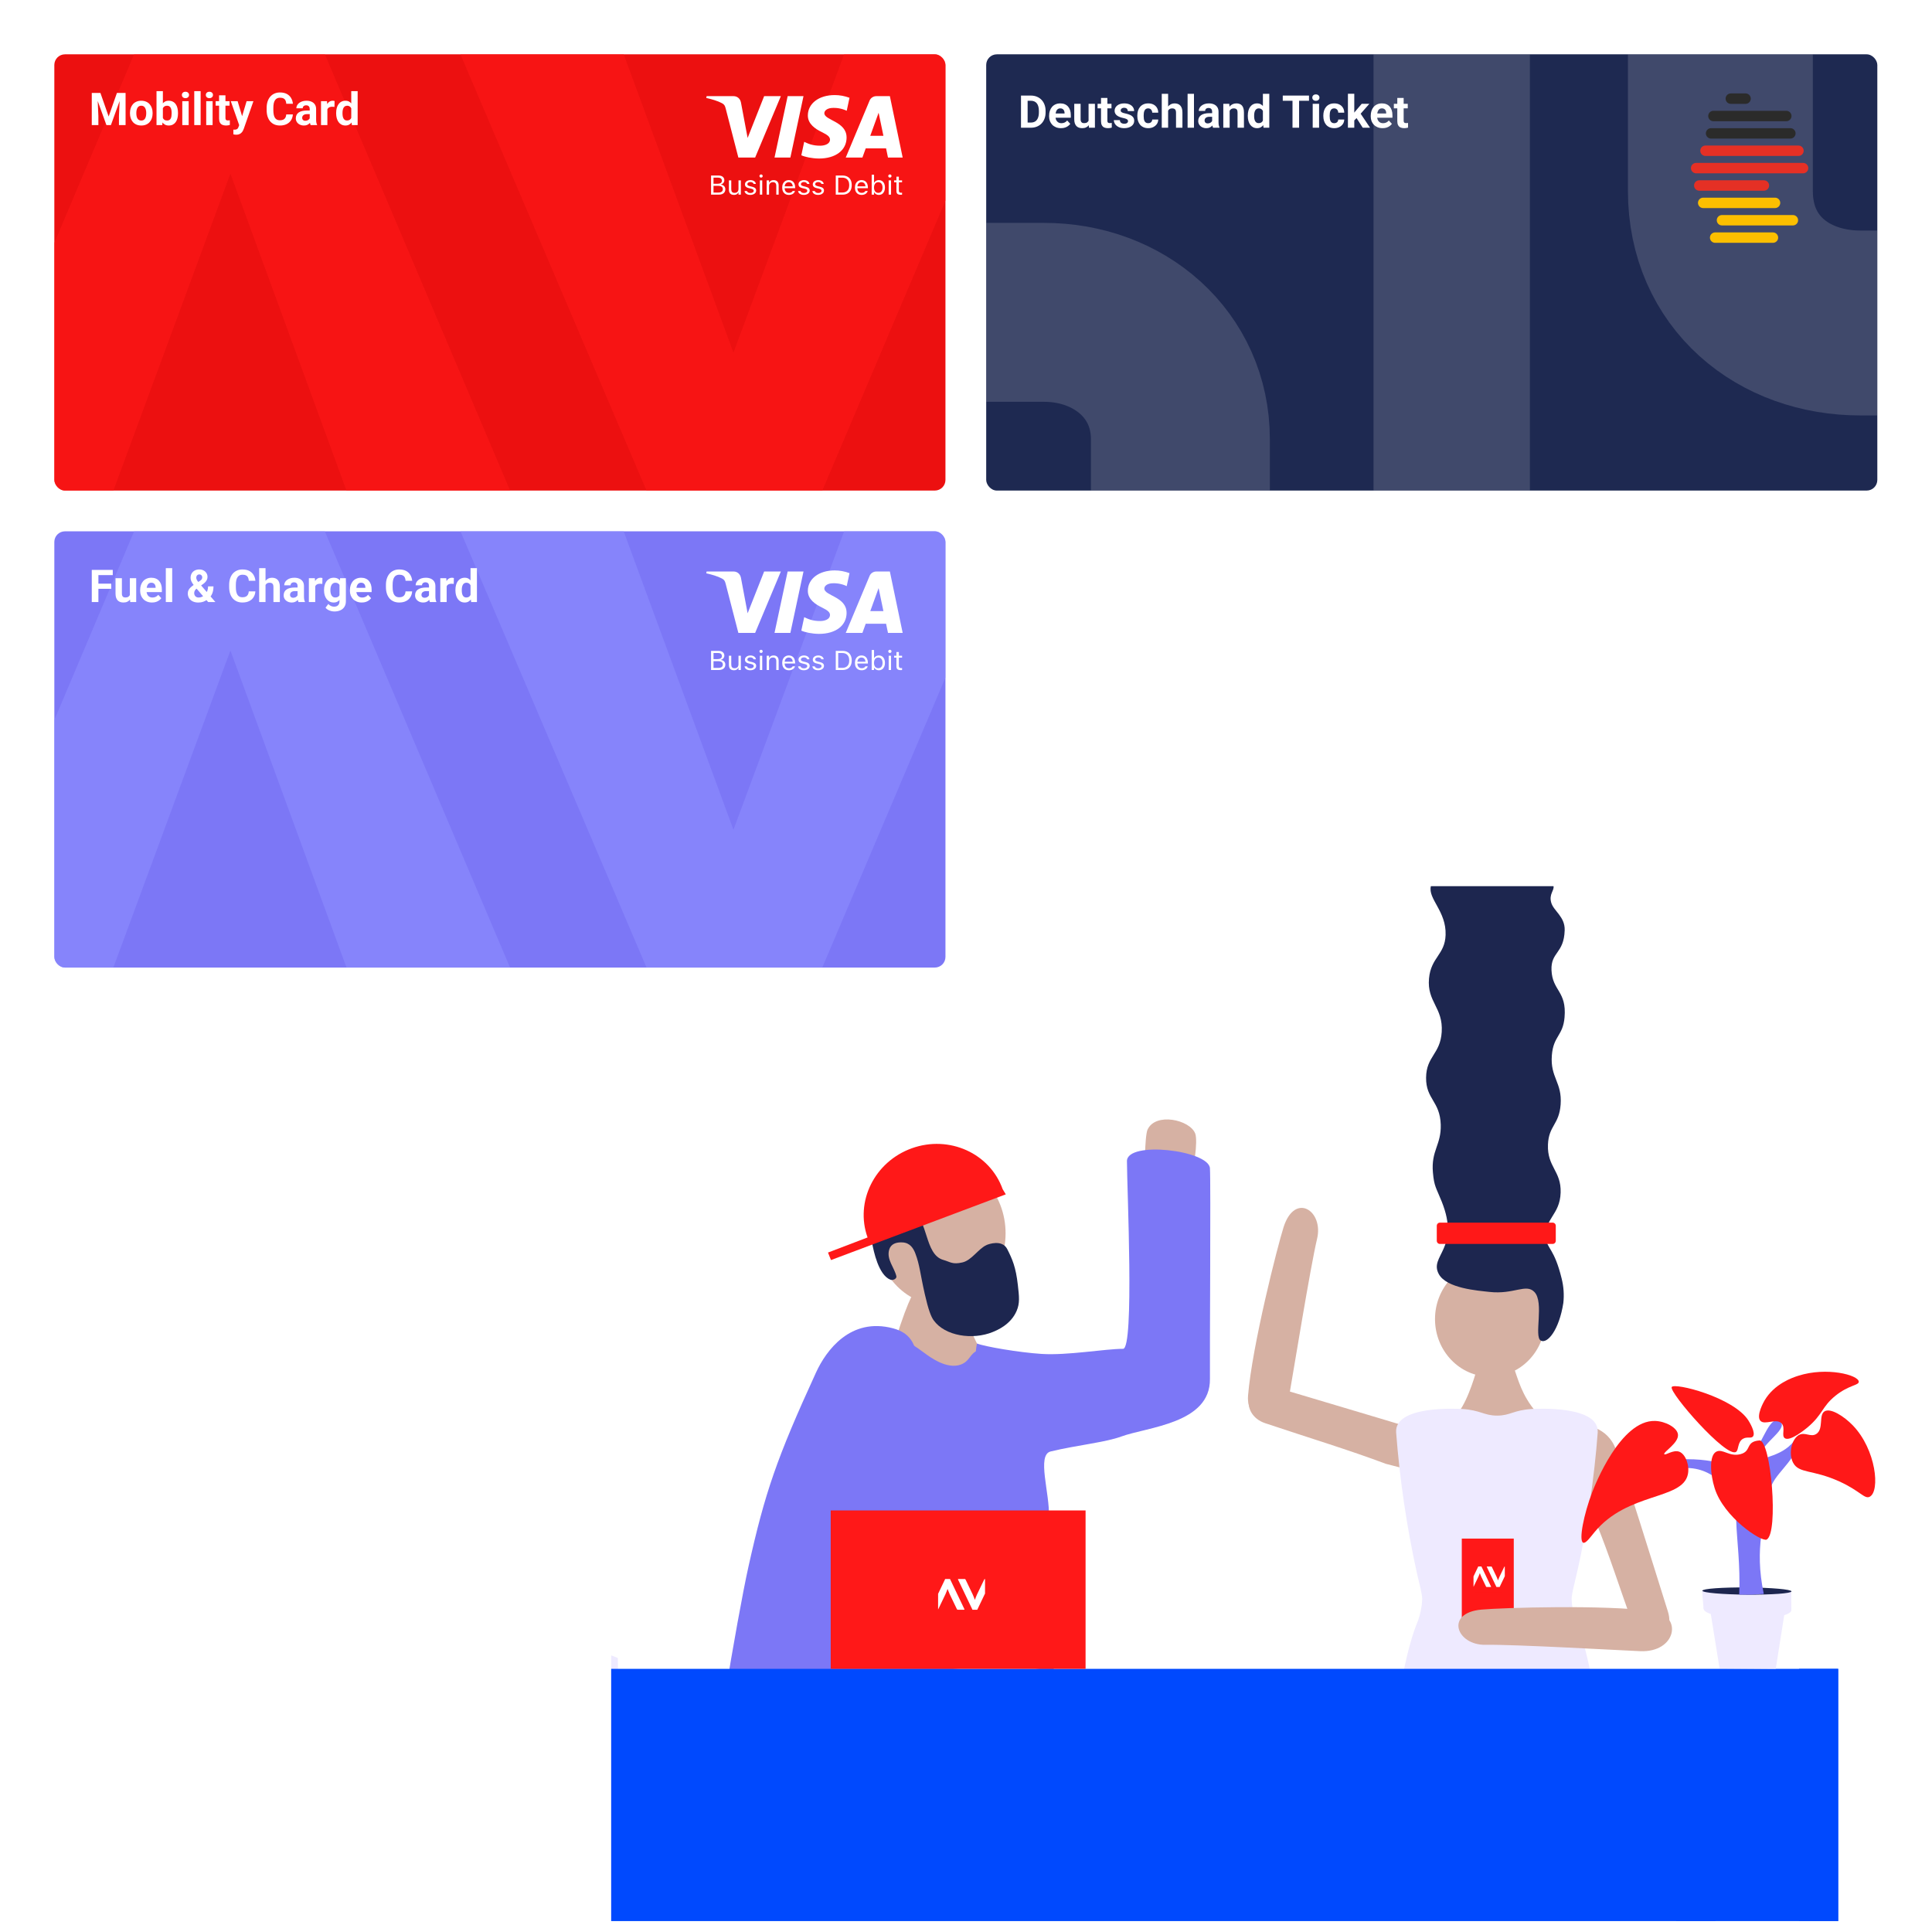 <?xml version="1.0" encoding="utf-8"?>
<svg xmlns="http://www.w3.org/2000/svg" fill="none" height="567" viewBox="0 0 569 567" width="569">
<g filter="url(#filter0_d_3831_9951)">
<g clip-path="url(#clip0_3831_9951)">
<rect fill="#EC1010" height="128.483" rx="3.134" width="262.449" x="16" y="16"/>
<path d="M238.512 153.1H194.087L129.598 1.898H178.496L216.012 103.889L253.837 1.898H302.736L238.512 153.1Z" fill="#FF1818" opacity="0.6"/>
<path d="M45.46 1.898H89.684L153.882 153.1H105.205L67.859 51.11L30.205 153.1H-18.473L45.46 1.898Z" fill="#FF1818" opacity="0.6"/>
<path d="M27.92 27.367H29.572L32.004 34.319L34.436 27.367H36.088L32.667 36.836H31.34L27.92 27.367ZM27.029 27.367H28.674L28.973 34.144V36.836H27.029V27.367ZM35.333 27.367H36.985V36.836H35.034V34.144L35.333 27.367ZM38.279 33.389V33.253C38.279 32.737 38.353 32.262 38.5 31.829C38.648 31.391 38.862 31.011 39.144 30.691C39.426 30.37 39.773 30.12 40.185 29.943C40.597 29.761 41.069 29.669 41.602 29.669C42.136 29.669 42.61 29.761 43.027 29.943C43.443 30.12 43.792 30.37 44.074 30.691C44.36 31.011 44.577 31.391 44.724 31.829C44.871 32.262 44.945 32.737 44.945 33.253V33.389C44.945 33.901 44.871 34.376 44.724 34.813C44.577 35.247 44.36 35.626 44.074 35.952C43.792 36.272 43.445 36.522 43.033 36.699C42.621 36.877 42.149 36.966 41.615 36.966C41.082 36.966 40.607 36.877 40.191 36.699C39.779 36.522 39.43 36.272 39.144 35.952C38.862 35.626 38.648 35.247 38.5 34.813C38.353 34.376 38.279 33.901 38.279 33.389ZM40.152 33.253V33.389C40.152 33.684 40.178 33.959 40.23 34.215C40.282 34.471 40.365 34.696 40.477 34.892C40.594 35.082 40.746 35.232 40.933 35.34C41.119 35.449 41.347 35.503 41.615 35.503C41.876 35.503 42.099 35.449 42.285 35.34C42.472 35.232 42.621 35.082 42.734 34.892C42.847 34.696 42.929 34.471 42.981 34.215C43.037 33.959 43.066 33.684 43.066 33.389V33.253C43.066 32.967 43.037 32.698 42.981 32.446C42.929 32.191 42.844 31.965 42.727 31.77C42.615 31.571 42.465 31.415 42.279 31.302C42.092 31.189 41.867 31.133 41.602 31.133C41.338 31.133 41.112 31.189 40.926 31.302C40.744 31.415 40.594 31.571 40.477 31.77C40.365 31.965 40.282 32.191 40.23 32.446C40.178 32.698 40.152 32.967 40.152 33.253ZM46.096 26.847H47.969V35.223L47.78 36.836H46.096V26.847ZM52.423 33.246V33.383C52.423 33.907 52.367 34.389 52.255 34.827C52.146 35.264 51.977 35.644 51.747 35.965C51.517 36.281 51.231 36.528 50.889 36.706C50.551 36.879 50.152 36.966 49.692 36.966C49.263 36.966 48.89 36.879 48.574 36.706C48.262 36.532 47.999 36.288 47.787 35.971C47.574 35.654 47.403 35.284 47.273 34.859C47.143 34.434 47.045 33.97 46.98 33.467V33.168C47.045 32.665 47.143 32.201 47.273 31.776C47.403 31.352 47.574 30.981 47.787 30.665C47.999 30.348 48.262 30.103 48.574 29.93C48.886 29.756 49.254 29.669 49.679 29.669C50.143 29.669 50.546 29.758 50.889 29.936C51.236 30.11 51.522 30.357 51.747 30.677C51.977 30.994 52.146 31.371 52.255 31.809C52.367 32.243 52.423 32.722 52.423 33.246ZM50.551 33.383V33.246C50.551 32.96 50.529 32.691 50.486 32.44C50.447 32.184 50.377 31.961 50.278 31.77C50.178 31.575 50.041 31.421 49.868 31.308C49.699 31.196 49.48 31.139 49.211 31.139C48.955 31.139 48.739 31.183 48.561 31.269C48.383 31.356 48.236 31.477 48.118 31.634C48.006 31.79 47.921 31.976 47.865 32.193C47.809 32.405 47.774 32.639 47.761 32.895V33.747C47.774 34.09 47.83 34.393 47.93 34.657C48.034 34.917 48.19 35.123 48.398 35.275C48.611 35.423 48.886 35.496 49.224 35.496C49.489 35.496 49.707 35.444 49.881 35.34C50.054 35.236 50.189 35.089 50.284 34.898C50.384 34.707 50.453 34.484 50.492 34.228C50.531 33.968 50.551 33.686 50.551 33.383ZM55.565 29.8V36.836H53.685V29.8H55.565ZM53.568 27.966C53.568 27.693 53.663 27.467 53.854 27.289C54.045 27.112 54.301 27.023 54.622 27.023C54.938 27.023 55.192 27.112 55.382 27.289C55.578 27.467 55.675 27.693 55.675 27.966C55.675 28.239 55.578 28.464 55.382 28.642C55.192 28.82 54.938 28.909 54.622 28.909C54.301 28.909 54.045 28.82 53.854 28.642C53.663 28.464 53.568 28.239 53.568 27.966ZM59.089 26.847V36.836H57.21V26.847H59.089ZM62.614 29.8V36.836H60.734V29.8H62.614ZM60.617 27.966C60.617 27.693 60.713 27.467 60.904 27.289C61.094 27.112 61.35 27.023 61.671 27.023C61.987 27.023 62.241 27.112 62.432 27.289C62.627 27.467 62.724 27.693 62.724 27.966C62.724 28.239 62.627 28.464 62.432 28.642C62.241 28.82 61.987 28.909 61.671 28.909C61.35 28.909 61.094 28.82 60.904 28.642C60.713 28.464 60.617 28.239 60.617 27.966ZM67.608 29.8V31.126H63.511V29.8H67.608ZM64.526 28.063H66.399V34.716C66.399 34.92 66.425 35.076 66.477 35.184C66.533 35.292 66.615 35.368 66.724 35.412C66.832 35.451 66.969 35.47 67.133 35.47C67.251 35.47 67.355 35.466 67.446 35.457C67.541 35.444 67.621 35.431 67.686 35.418L67.693 36.797C67.532 36.849 67.359 36.89 67.172 36.92C66.986 36.951 66.78 36.966 66.555 36.966C66.143 36.966 65.783 36.899 65.475 36.764C65.172 36.626 64.938 36.405 64.773 36.101C64.608 35.798 64.526 35.399 64.526 34.904V28.063ZM70.762 36.043L72.629 29.8H74.638L71.809 37.896C71.749 38.074 71.666 38.264 71.562 38.468C71.462 38.672 71.326 38.865 71.152 39.047C70.983 39.233 70.769 39.385 70.509 39.502C70.253 39.619 69.939 39.678 69.566 39.678C69.388 39.678 69.243 39.667 69.13 39.645C69.017 39.624 68.883 39.593 68.727 39.554V38.182C68.775 38.182 68.824 38.182 68.876 38.182C68.928 38.186 68.978 38.189 69.026 38.189C69.273 38.189 69.475 38.16 69.631 38.104C69.787 38.048 69.912 37.961 70.008 37.844C70.103 37.731 70.179 37.584 70.236 37.402L70.762 36.043ZM69.982 29.8L71.51 34.898L71.777 36.882L70.502 37.018L67.972 29.8H69.982ZM84.308 33.695H86.253C86.213 34.332 86.038 34.898 85.726 35.392C85.418 35.886 84.987 36.272 84.432 36.55C83.881 36.827 83.218 36.966 82.442 36.966C81.835 36.966 81.291 36.862 80.809 36.654C80.328 36.441 79.916 36.138 79.574 35.743C79.236 35.349 78.978 34.872 78.8 34.313C78.622 33.754 78.533 33.127 78.533 32.433V31.776C78.533 31.083 78.624 30.456 78.806 29.897C78.993 29.334 79.257 28.855 79.6 28.46C79.947 28.065 80.361 27.762 80.842 27.549C81.323 27.337 81.861 27.231 82.455 27.231C83.244 27.231 83.909 27.374 84.451 27.66C84.998 27.946 85.42 28.341 85.719 28.844C86.023 29.347 86.205 29.919 86.266 30.561H84.315C84.293 30.179 84.217 29.856 84.087 29.591C83.957 29.323 83.76 29.121 83.495 28.987C83.235 28.848 82.888 28.779 82.455 28.779C82.13 28.779 81.846 28.839 81.603 28.961C81.36 29.082 81.156 29.266 80.992 29.514C80.827 29.761 80.703 30.073 80.621 30.45C80.543 30.823 80.504 31.261 80.504 31.764V32.433C80.504 32.923 80.541 33.355 80.614 33.727C80.688 34.096 80.801 34.408 80.953 34.664C81.109 34.915 81.308 35.106 81.551 35.236C81.798 35.362 82.095 35.425 82.442 35.425C82.849 35.425 83.185 35.36 83.45 35.23C83.714 35.1 83.916 34.907 84.055 34.651C84.198 34.395 84.282 34.077 84.308 33.695ZM91.214 35.249V32.115C91.214 31.889 91.178 31.696 91.104 31.536C91.03 31.371 90.915 31.243 90.759 31.152C90.608 31.061 90.41 31.016 90.167 31.016C89.959 31.016 89.779 31.052 89.628 31.126C89.476 31.196 89.359 31.297 89.276 31.432C89.194 31.562 89.153 31.716 89.153 31.894H87.28C87.28 31.595 87.349 31.311 87.488 31.042C87.627 30.773 87.829 30.537 88.093 30.333C88.357 30.125 88.672 29.962 89.036 29.845C89.404 29.728 89.816 29.669 90.272 29.669C90.818 29.669 91.303 29.761 91.728 29.943C92.153 30.125 92.487 30.398 92.73 30.762C92.977 31.126 93.1 31.581 93.1 32.128V35.139C93.1 35.525 93.124 35.841 93.172 36.088C93.219 36.331 93.289 36.543 93.38 36.725V36.836H91.488C91.397 36.645 91.327 36.407 91.279 36.121C91.236 35.83 91.214 35.54 91.214 35.249ZM91.462 32.55L91.475 33.61H90.428C90.18 33.61 89.966 33.639 89.784 33.695C89.602 33.751 89.452 33.831 89.335 33.936C89.218 34.035 89.131 34.152 89.075 34.287C89.023 34.421 88.997 34.569 88.997 34.729C88.997 34.889 89.034 35.035 89.107 35.165C89.181 35.29 89.287 35.39 89.426 35.464C89.565 35.533 89.727 35.568 89.914 35.568C90.196 35.568 90.441 35.511 90.649 35.399C90.857 35.286 91.017 35.147 91.13 34.983C91.247 34.818 91.308 34.662 91.312 34.514L91.806 35.308C91.737 35.486 91.641 35.67 91.52 35.861C91.403 36.051 91.253 36.231 91.071 36.4C90.889 36.565 90.67 36.702 90.415 36.81C90.159 36.914 89.855 36.966 89.504 36.966C89.058 36.966 88.652 36.877 88.288 36.699C87.928 36.517 87.642 36.268 87.43 35.952C87.222 35.631 87.118 35.267 87.118 34.859C87.118 34.49 87.187 34.163 87.326 33.877C87.464 33.591 87.668 33.35 87.937 33.155C88.21 32.956 88.55 32.806 88.958 32.706C89.365 32.602 89.838 32.55 90.376 32.55H91.462ZM96.417 31.334V36.836H94.544V29.8H96.306L96.417 31.334ZM98.537 29.754L98.504 31.49C98.413 31.477 98.303 31.467 98.173 31.458C98.047 31.445 97.932 31.438 97.828 31.438C97.564 31.438 97.334 31.473 97.139 31.542C96.948 31.608 96.788 31.705 96.657 31.835C96.532 31.965 96.436 32.123 96.371 32.31C96.311 32.496 96.276 32.709 96.267 32.947L95.89 32.83C95.89 32.375 95.936 31.956 96.027 31.575C96.118 31.189 96.25 30.853 96.423 30.567C96.601 30.281 96.818 30.06 97.074 29.904C97.329 29.748 97.622 29.669 97.952 29.669C98.056 29.669 98.162 29.678 98.27 29.696C98.379 29.709 98.468 29.728 98.537 29.754ZM103.447 35.301V26.847H105.333V36.836H103.635L103.447 35.301ZM98.999 33.402V33.266C98.999 32.728 99.059 32.24 99.181 31.803C99.302 31.36 99.48 30.981 99.714 30.665C99.948 30.348 100.236 30.103 100.579 29.93C100.921 29.756 101.312 29.669 101.749 29.669C102.161 29.669 102.521 29.756 102.829 29.93C103.141 30.103 103.406 30.35 103.622 30.671C103.843 30.988 104.021 31.363 104.156 31.796C104.29 32.225 104.387 32.696 104.448 33.207V33.506C104.387 33.996 104.29 34.452 104.156 34.872C104.021 35.292 103.843 35.661 103.622 35.977C103.406 36.29 103.141 36.532 102.829 36.706C102.517 36.879 102.153 36.966 101.736 36.966C101.299 36.966 100.908 36.877 100.566 36.699C100.228 36.522 99.942 36.272 99.707 35.952C99.478 35.631 99.302 35.254 99.181 34.82C99.059 34.386 98.999 33.914 98.999 33.402ZM100.871 33.266V33.402C100.871 33.693 100.893 33.964 100.937 34.215C100.984 34.467 101.06 34.69 101.164 34.885C101.273 35.076 101.411 35.225 101.58 35.334C101.754 35.438 101.964 35.49 102.211 35.49C102.532 35.49 102.796 35.418 103.005 35.275C103.213 35.128 103.371 34.926 103.479 34.67C103.592 34.415 103.657 34.12 103.674 33.786V32.934C103.661 32.661 103.622 32.416 103.557 32.199C103.497 31.978 103.406 31.79 103.284 31.634C103.167 31.477 103.02 31.356 102.842 31.269C102.669 31.183 102.463 31.139 102.224 31.139C101.981 31.139 101.773 31.196 101.6 31.308C101.426 31.417 101.286 31.566 101.177 31.757C101.073 31.948 100.995 32.173 100.943 32.433C100.895 32.689 100.871 32.967 100.871 33.266Z" fill="white"/>
<path d="M209.778 57.332L209.778 56.711L211.561 56.711C211.995 56.711 212.325 56.626 212.549 56.457C212.772 56.288 212.884 56.042 212.884 55.719L212.884 55.711C212.884 55.495 212.832 55.314 212.728 55.168C212.624 55.022 212.469 54.913 212.261 54.84C212.055 54.767 211.8 54.73 211.493 54.73L209.778 54.73L209.778 54.125L211.289 54.125C211.726 54.125 212.054 54.05 212.273 53.898C212.494 53.747 212.605 53.523 212.605 53.227L212.605 53.219C212.605 52.932 212.505 52.711 212.305 52.555C212.107 52.396 211.83 52.316 211.473 52.316L209.778 52.316L209.778 51.695L211.625 51.695C211.979 51.695 212.283 51.753 212.537 51.867C212.792 51.982 212.988 52.145 213.124 52.355C213.263 52.564 213.332 52.811 213.332 53.098L213.332 53.105C213.332 53.301 213.287 53.484 213.196 53.656C213.108 53.828 212.99 53.973 212.84 54.09C212.691 54.207 212.523 54.283 212.337 54.316L212.337 54.379C212.601 54.41 212.828 54.487 213.02 54.609C213.212 54.732 213.36 54.891 213.464 55.086C213.571 55.279 213.624 55.499 213.624 55.746L213.624 55.754C213.624 56.082 213.545 56.365 213.388 56.602C213.234 56.836 213.011 57.017 212.72 57.145C212.43 57.27 212.079 57.332 211.669 57.332L209.778 57.332ZM209.418 57.332L209.418 51.695L210.138 51.695L210.138 57.332L209.418 57.332Z" fill="white"/>
<path d="M216.155 57.406C215.83 57.406 215.556 57.346 215.335 57.227C215.114 57.104 214.947 56.927 214.835 56.695C214.726 56.461 214.672 56.178 214.672 55.848L214.672 53.121L215.367 53.121L215.367 55.684C215.367 56.061 215.442 56.342 215.591 56.527C215.743 56.712 215.991 56.805 216.335 56.805C216.524 56.805 216.691 56.777 216.835 56.723C216.981 56.668 217.104 56.59 217.202 56.488C217.301 56.384 217.374 56.259 217.422 56.113C217.473 55.965 217.498 55.798 217.498 55.613L217.498 53.121L218.194 53.121L218.194 57.332L217.498 57.332L217.498 56.703L217.434 56.703C217.365 56.852 217.27 56.979 217.15 57.086C217.03 57.19 216.887 57.27 216.719 57.324C216.553 57.379 216.365 57.406 216.155 57.406Z" fill="white"/>
<path d="M220.973 57.406C220.653 57.406 220.37 57.359 220.125 57.266C219.88 57.169 219.683 57.035 219.533 56.863C219.387 56.691 219.3 56.49 219.273 56.258L219.985 56.258C220.044 56.432 220.158 56.573 220.329 56.68C220.5 56.786 220.722 56.84 220.997 56.84C221.191 56.84 221.362 56.812 221.508 56.758C221.658 56.7 221.775 56.624 221.86 56.527C221.946 56.428 221.988 56.315 221.988 56.188L221.988 56.18C221.988 56.036 221.93 55.915 221.812 55.816C221.695 55.715 221.503 55.633 221.237 55.57L220.569 55.414C220.3 55.352 220.078 55.271 219.905 55.172C219.732 55.07 219.604 54.947 219.521 54.801C219.439 54.652 219.397 54.478 219.397 54.277L219.397 54.273C219.397 54.039 219.467 53.829 219.605 53.645C219.747 53.46 219.938 53.314 220.181 53.207C220.424 53.1 220.697 53.047 221.001 53.047C221.302 53.047 221.568 53.094 221.8 53.188C222.035 53.279 222.223 53.409 222.364 53.578C222.508 53.747 222.596 53.947 222.628 54.176L221.944 54.176C221.899 54.009 221.795 53.874 221.632 53.77C221.47 53.665 221.258 53.613 220.997 53.613C220.826 53.613 220.674 53.641 220.541 53.695C220.408 53.747 220.302 53.82 220.225 53.914C220.148 54.008 220.109 54.117 220.109 54.242L220.109 54.25C220.109 54.344 220.134 54.427 220.185 54.5C220.236 54.573 220.314 54.637 220.421 54.691C220.528 54.746 220.665 54.794 220.833 54.836L221.496 54.992C221.902 55.089 222.203 55.227 222.4 55.406C222.6 55.586 222.7 55.827 222.7 56.129L222.7 56.137C222.7 56.387 222.624 56.608 222.472 56.801C222.32 56.991 222.113 57.139 221.852 57.246C221.594 57.353 221.301 57.406 220.973 57.406Z" fill="white"/>
<path d="M223.795 57.332L223.795 53.121L224.491 53.121L224.491 57.332L223.795 57.332ZM224.147 52.309C224.017 52.309 223.903 52.263 223.807 52.172C223.714 52.078 223.667 51.967 223.667 51.84C223.667 51.71 223.714 51.599 223.807 51.508C223.903 51.417 224.017 51.371 224.147 51.371C224.28 51.371 224.394 51.417 224.487 51.508C224.58 51.599 224.627 51.71 224.627 51.84C224.627 51.967 224.58 52.078 224.487 52.172C224.394 52.263 224.28 52.309 224.147 52.309Z" fill="white"/>
<path d="M225.802 57.332L225.802 53.121L226.498 53.121L226.498 53.754L226.562 53.754C226.671 53.53 226.829 53.357 227.034 53.234C227.239 53.109 227.5 53.047 227.818 53.047C228.303 53.047 228.674 53.182 228.933 53.453C229.194 53.721 229.325 54.105 229.325 54.605L229.325 57.332L228.629 57.332L228.629 54.77C228.629 54.389 228.547 54.108 228.381 53.926C228.219 53.741 227.965 53.648 227.622 53.648C227.392 53.648 227.194 53.697 227.026 53.793C226.858 53.889 226.727 54.026 226.634 54.203C226.543 54.38 226.498 54.592 226.498 54.84L226.498 57.332L225.802 57.332Z" fill="white"/>
<path d="M232.343 57.406C231.933 57.406 231.58 57.318 231.284 57.141C230.991 56.964 230.764 56.714 230.604 56.391C230.447 56.065 230.368 55.682 230.368 55.242L230.368 55.238C230.368 54.803 230.447 54.422 230.604 54.094C230.764 53.766 230.989 53.509 231.28 53.324C231.57 53.139 231.91 53.047 232.299 53.047C232.691 53.047 233.027 53.135 233.307 53.312C233.59 53.49 233.805 53.737 233.955 54.055C234.107 54.37 234.183 54.737 234.183 55.156L234.183 55.422L230.728 55.422L230.728 54.879L233.827 54.879L233.483 55.375L233.483 55.105C233.483 54.775 233.432 54.503 233.331 54.289C233.23 54.075 233.09 53.917 232.911 53.812C232.733 53.706 232.527 53.652 232.295 53.652C232.064 53.652 231.856 53.708 231.672 53.82C231.49 53.93 231.347 54.092 231.24 54.309C231.133 54.525 231.08 54.79 231.08 55.105L231.08 55.375C231.08 55.675 231.132 55.931 231.236 56.145C231.34 56.355 231.488 56.518 231.68 56.633C231.872 56.745 232.098 56.801 232.359 56.801C232.554 56.801 232.723 56.775 232.867 56.723C233.011 56.671 233.13 56.604 233.223 56.523C233.316 56.443 233.382 56.361 233.419 56.277L233.435 56.242L234.131 56.242L234.123 56.273C234.085 56.417 234.019 56.556 233.923 56.691C233.829 56.824 233.708 56.945 233.559 57.055C233.41 57.161 233.232 57.247 233.027 57.312C232.825 57.375 232.597 57.406 232.343 57.406Z" fill="white"/>
<path d="M236.741 57.406C236.422 57.406 236.139 57.359 235.894 57.266C235.649 57.169 235.451 57.035 235.302 56.863C235.155 56.691 235.069 56.49 235.042 56.258L235.754 56.258C235.813 56.432 235.927 56.573 236.098 56.68C236.268 56.786 236.491 56.84 236.765 56.84C236.96 56.84 237.131 56.812 237.277 56.758C237.426 56.7 237.544 56.624 237.629 56.527C237.714 56.428 237.757 56.315 237.757 56.188L237.757 56.18C237.757 56.036 237.698 55.915 237.581 55.816C237.464 55.715 237.272 55.633 237.005 55.57L236.338 55.414C236.068 55.352 235.847 55.271 235.674 55.172C235.501 55.07 235.373 54.947 235.29 54.801C235.207 54.652 235.166 54.478 235.166 54.277L235.166 54.273C235.166 54.039 235.235 53.829 235.374 53.645C235.515 53.46 235.707 53.314 235.95 53.207C236.192 53.1 236.466 53.047 236.769 53.047C237.071 53.047 237.337 53.094 237.569 53.188C237.804 53.279 237.992 53.409 238.133 53.578C238.277 53.747 238.365 53.947 238.397 54.176L237.713 54.176C237.668 54.009 237.564 53.874 237.401 53.77C237.239 53.665 237.027 53.613 236.765 53.613C236.595 53.613 236.443 53.641 236.31 53.695C236.176 53.747 236.071 53.82 235.994 53.914C235.916 54.008 235.878 54.117 235.878 54.242L235.878 54.25C235.878 54.344 235.903 54.427 235.954 54.5C236.004 54.573 236.083 54.637 236.19 54.691C236.296 54.746 236.434 54.794 236.601 54.836L237.265 54.992C237.67 55.089 237.972 55.227 238.169 55.406C238.369 55.586 238.469 55.827 238.469 56.129L238.469 56.137C238.469 56.387 238.393 56.608 238.241 56.801C238.089 56.991 237.882 57.139 237.621 57.246C237.362 57.353 237.069 57.406 236.741 57.406Z" fill="white"/>
<path d="M240.947 57.406C240.628 57.406 240.345 57.359 240.1 57.266C239.855 57.169 239.657 57.035 239.508 56.863C239.362 56.691 239.275 56.49 239.248 56.258L239.96 56.258C240.019 56.432 240.133 56.573 240.304 56.68C240.474 56.786 240.697 56.84 240.971 56.84C241.166 56.84 241.337 56.812 241.483 56.758C241.632 56.7 241.75 56.624 241.835 56.527C241.92 56.428 241.963 56.315 241.963 56.188L241.963 56.18C241.963 56.036 241.904 55.915 241.787 55.816C241.67 55.715 241.478 55.633 241.211 55.57L240.544 55.414C240.274 55.352 240.053 55.271 239.88 55.172C239.707 55.07 239.579 54.947 239.496 54.801C239.414 54.652 239.372 54.478 239.372 54.277L239.372 54.273C239.372 54.039 239.442 53.829 239.58 53.645C239.721 53.46 239.913 53.314 240.156 53.207C240.398 53.1 240.672 53.047 240.975 53.047C241.277 53.047 241.543 53.094 241.775 53.188C242.01 53.279 242.198 53.409 242.339 53.578C242.483 53.747 242.571 53.947 242.603 54.176L241.919 54.176C241.874 54.009 241.77 53.874 241.607 53.77C241.445 53.665 241.233 53.613 240.971 53.613C240.801 53.613 240.649 53.641 240.516 53.695C240.382 53.747 240.277 53.82 240.2 53.914C240.123 54.008 240.084 54.117 240.084 54.242L240.084 54.25C240.084 54.344 240.109 54.427 240.16 54.5C240.21 54.573 240.289 54.637 240.396 54.691C240.502 54.746 240.64 54.794 240.808 54.836L241.471 54.992C241.876 55.089 242.178 55.227 242.375 55.406C242.575 55.586 242.675 55.827 242.675 56.129L242.675 56.137C242.675 56.387 242.599 56.608 242.447 56.801C242.295 56.991 242.088 57.139 241.827 57.246C241.569 57.353 241.275 57.406 240.947 57.406Z" fill="white"/>
<path d="M246.145 57.332L246.145 51.695L248.124 51.695C248.695 51.695 249.182 51.807 249.588 52.031C249.995 52.253 250.307 52.573 250.523 52.992C250.739 53.411 250.847 53.917 250.847 54.508L250.847 54.516C250.847 55.107 250.739 55.613 250.523 56.035C250.307 56.454 249.997 56.776 249.592 57C249.186 57.221 248.697 57.332 248.124 57.332L246.145 57.332ZM246.865 56.699L248.076 56.699C248.505 56.699 248.872 56.613 249.176 56.441C249.48 56.27 249.711 56.021 249.871 55.695C250.031 55.37 250.111 54.979 250.111 54.523L250.111 54.516C250.111 54.057 250.03 53.665 249.867 53.34C249.707 53.012 249.476 52.762 249.172 52.59C248.868 52.415 248.503 52.328 248.076 52.328L246.865 52.328L246.865 56.699Z" fill="white"/>
<path d="M253.766 57.406C253.355 57.406 253.002 57.318 252.706 57.141C252.413 56.964 252.186 56.714 252.026 56.391C251.869 56.065 251.79 55.682 251.79 55.242L251.79 55.238C251.79 54.803 251.869 54.422 252.026 54.094C252.186 53.766 252.412 53.509 252.702 53.324C252.993 53.139 253.332 53.047 253.722 53.047C254.113 53.047 254.449 53.135 254.729 53.312C255.012 53.49 255.228 53.737 255.377 54.055C255.529 54.37 255.605 54.737 255.605 55.156L255.605 55.422L252.15 55.422L252.15 54.879L255.249 54.879L254.905 55.375L254.905 55.105C254.905 54.775 254.854 54.503 254.753 54.289C254.652 54.075 254.512 53.917 254.333 53.812C254.155 53.706 253.949 53.652 253.718 53.652C253.486 53.652 253.278 53.708 253.094 53.82C252.913 53.93 252.769 54.092 252.662 54.309C252.555 54.525 252.502 54.79 252.502 55.105L252.502 55.375C252.502 55.675 252.554 55.931 252.658 56.145C252.762 56.355 252.91 56.518 253.102 56.633C253.294 56.745 253.52 56.801 253.782 56.801C253.976 56.801 254.145 56.775 254.289 56.723C254.433 56.671 254.552 56.604 254.645 56.523C254.738 56.443 254.804 56.361 254.841 56.277L254.857 56.242L255.553 56.242L255.545 56.273C255.507 56.417 255.441 56.556 255.345 56.691C255.252 56.824 255.13 56.945 254.981 57.055C254.832 57.161 254.655 57.247 254.449 57.312C254.247 57.375 254.019 57.406 253.766 57.406Z" fill="white"/>
<path d="M258.827 57.406C258.627 57.406 258.442 57.376 258.272 57.316C258.101 57.257 257.949 57.172 257.816 57.062C257.682 56.95 257.572 56.816 257.484 56.66L257.42 56.66L257.42 57.332L256.724 57.332L256.724 51.449L257.42 51.449L257.42 53.785L257.484 53.785C257.564 53.634 257.67 53.504 257.804 53.395C257.94 53.285 258.094 53.2 258.268 53.141C258.443 53.078 258.63 53.047 258.827 53.047C259.192 53.047 259.51 53.137 259.779 53.316C260.051 53.496 260.261 53.749 260.411 54.074C260.56 54.4 260.634 54.783 260.634 55.223L260.634 55.23C260.634 55.668 260.56 56.051 260.411 56.379C260.261 56.704 260.051 56.957 259.779 57.137C259.51 57.316 259.192 57.406 258.827 57.406ZM258.667 56.805C258.931 56.805 259.156 56.742 259.343 56.617C259.53 56.49 259.672 56.309 259.771 56.074C259.872 55.837 259.923 55.556 259.923 55.23L259.923 55.223C259.923 54.895 259.872 54.613 259.771 54.379C259.672 54.145 259.53 53.965 259.343 53.84C259.156 53.712 258.931 53.648 258.667 53.648C258.406 53.648 258.181 53.712 257.992 53.84C257.802 53.967 257.657 54.148 257.556 54.383C257.455 54.617 257.404 54.897 257.404 55.223L257.404 55.23C257.404 55.553 257.455 55.833 257.556 56.07C257.657 56.305 257.802 56.486 257.992 56.613C258.181 56.741 258.406 56.805 258.667 56.805Z" fill="white"/>
<path d="M261.73 57.332L261.73 53.121L262.426 53.121L262.426 57.332L261.73 57.332ZM262.082 52.309C261.951 52.309 261.838 52.263 261.742 52.172C261.649 52.078 261.602 51.967 261.602 51.84C261.602 51.71 261.649 51.599 261.742 51.508C261.838 51.417 261.951 51.371 262.082 51.371C262.215 51.371 262.328 51.417 262.422 51.508C262.515 51.599 262.562 51.71 262.562 51.84C262.562 51.967 262.515 52.078 262.422 52.172C262.328 52.263 262.215 52.309 262.082 52.309Z" fill="white"/>
<path d="M265.268 57.363C264.826 57.363 264.505 57.276 264.305 57.102C264.107 56.927 264.009 56.639 264.009 56.238L264.009 53.684L263.329 53.684L263.329 53.121L264.009 53.121L264.009 52.031L264.729 52.031L264.729 53.121L265.672 53.121L265.672 53.684L264.729 53.684L264.729 56.066C264.729 56.314 264.777 56.492 264.872 56.602C264.968 56.708 265.128 56.762 265.352 56.762C265.414 56.762 265.466 56.76 265.508 56.758C265.553 56.755 265.608 56.751 265.672 56.746L265.672 57.324C265.605 57.335 265.539 57.344 265.472 57.352C265.406 57.359 265.338 57.363 265.268 57.363Z" fill="white"/>
<path d="M236.64 28.32L232.777 46.4L228.106 46.4L231.972 28.32L236.64 28.32ZM256.305 39.993L258.764 33.205L260.179 39.993L256.305 39.993ZM261.525 46.4L265.849 46.4L262.077 28.32L258.085 28.32C257.655 28.319 257.235 28.446 256.88 28.683C256.524 28.92 256.251 29.256 256.096 29.648L249.086 46.401L253.991 46.401L254.966 43.703L260.962 43.703L261.522 46.401L261.525 46.4ZM249.328 40.498C249.348 35.725 242.733 35.462 242.78 33.33C242.793 32.682 243.412 31.994 244.762 31.815C246.345 31.667 247.94 31.947 249.371 32.625L250.191 28.801C248.796 28.275 247.314 28.004 245.819 28C241.201 28 237.949 30.456 237.921 33.977C237.893 36.577 240.242 38.03 242.023 38.893C243.843 39.78 244.447 40.35 244.447 41.141C244.435 42.353 242.994 42.889 241.65 42.909C239.299 42.947 237.936 42.275 236.847 41.769L236.001 45.731C237.093 46.232 239.107 46.669 241.199 46.691C246.108 46.691 249.319 44.262 249.335 40.499L249.328 40.498ZM229.971 28.32L222.399 46.4L217.457 46.4L213.728 31.972C213.502 31.083 213.304 30.757 212.609 30.382C211.49 29.772 209.626 29.202 208 28.847L208.11 28.32L216.062 28.32C217.076 28.32 217.988 28.994 218.217 30.163L220.186 40.625L225.049 28.32L229.971 28.32Z" fill="white"/>
</g>
<g clip-path="url(#clip1_3831_9951)">
<rect fill="#7C77F6" height="128.483" rx="3.134" width="262.449" x="16" y="156.484"/>
<path d="M238.512 293.585H194.087L129.598 142.383H178.496L216.012 244.373L253.837 142.383H302.736L238.512 293.585Z" fill="#8D8DFF" opacity="0.6"/>
<path d="M45.46 142.383H89.684L153.882 293.585H105.205L67.859 191.594L30.205 293.585H-18.473L45.46 142.383Z" fill="#8D8DFF" opacity="0.6"/>
<path d="M28.98 167.852V177.32H27.029V167.852H28.98ZM32.752 171.897V173.418H28.447V171.897H32.752ZM33.207 167.852V169.38H28.447V167.852H33.207ZM38.24 175.636V170.284H40.113V177.32H38.351L38.24 175.636ZM38.448 174.192L39.001 174.179C39.001 174.648 38.947 175.083 38.839 175.486C38.73 175.885 38.568 176.232 38.351 176.527C38.134 176.817 37.861 177.045 37.532 177.21C37.202 177.37 36.814 177.45 36.367 177.45C36.025 177.45 35.708 177.403 35.418 177.307C35.132 177.208 34.885 177.054 34.677 176.846C34.473 176.633 34.312 176.362 34.195 176.033C34.083 175.699 34.026 175.298 34.026 174.83V170.284H35.899V174.843C35.899 175.051 35.923 175.226 35.971 175.369C36.023 175.512 36.094 175.63 36.185 175.721C36.276 175.812 36.383 175.877 36.504 175.916C36.63 175.955 36.768 175.974 36.92 175.974C37.306 175.974 37.609 175.896 37.831 175.74C38.056 175.584 38.214 175.372 38.305 175.103C38.401 174.83 38.448 174.526 38.448 174.192ZM44.782 177.45C44.236 177.45 43.746 177.364 43.313 177.19C42.879 177.012 42.511 176.768 42.207 176.455C41.908 176.143 41.678 175.781 41.518 175.369C41.358 174.953 41.277 174.511 41.277 174.043V173.783C41.277 173.249 41.353 172.762 41.505 172.319C41.657 171.877 41.873 171.494 42.155 171.168C42.441 170.843 42.788 170.594 43.196 170.421C43.603 170.243 44.063 170.154 44.574 170.154C45.073 170.154 45.515 170.236 45.901 170.401C46.287 170.566 46.61 170.8 46.87 171.103C47.134 171.407 47.334 171.771 47.468 172.196C47.603 172.616 47.67 173.085 47.67 173.601V174.381H42.077V173.132H45.829V172.989C45.829 172.729 45.782 172.497 45.686 172.293C45.595 172.085 45.457 171.921 45.27 171.799C45.084 171.678 44.845 171.617 44.555 171.617C44.308 171.617 44.095 171.671 43.917 171.78C43.74 171.888 43.594 172.04 43.482 172.235C43.373 172.43 43.291 172.66 43.235 172.924C43.183 173.184 43.157 173.47 43.157 173.783V174.043C43.157 174.325 43.196 174.585 43.274 174.823C43.356 175.062 43.471 175.268 43.618 175.441C43.77 175.614 43.952 175.749 44.165 175.844C44.381 175.939 44.626 175.987 44.9 175.987C45.238 175.987 45.552 175.922 45.842 175.792C46.137 175.658 46.391 175.456 46.603 175.187L47.514 176.176C47.366 176.388 47.165 176.592 46.909 176.787C46.657 176.982 46.354 177.143 45.998 177.268C45.643 177.39 45.238 177.45 44.782 177.45ZM50.713 167.332V177.32H48.834V167.332H50.713ZM57.067 172.254L58.888 171.077C59.156 170.9 59.336 170.728 59.427 170.564C59.518 170.399 59.564 170.215 59.564 170.011C59.564 169.807 59.488 169.618 59.336 169.445C59.185 169.267 58.972 169.178 58.699 169.178C58.504 169.178 58.339 169.224 58.205 169.315C58.07 169.402 57.968 169.519 57.899 169.666C57.834 169.814 57.802 169.978 57.802 170.16C57.802 170.356 57.854 170.555 57.958 170.759C58.062 170.958 58.203 171.171 58.38 171.396C58.558 171.617 58.755 171.858 58.972 172.118L63.44 177.32H61.313L57.672 173.106C57.364 172.725 57.095 172.376 56.865 172.059C56.635 171.738 56.455 171.426 56.325 171.123C56.195 170.819 56.13 170.507 56.13 170.186C56.13 169.692 56.236 169.261 56.449 168.892C56.661 168.519 56.961 168.231 57.346 168.027C57.732 167.819 58.185 167.715 58.706 167.715C59.195 167.715 59.62 167.817 59.98 168.021C60.34 168.22 60.617 168.485 60.812 168.814C61.012 169.144 61.112 169.506 61.112 169.9C61.112 170.195 61.057 170.468 60.949 170.72C60.841 170.967 60.691 171.197 60.5 171.409C60.31 171.617 60.091 171.81 59.843 171.988L57.769 173.464C57.609 173.611 57.487 173.757 57.405 173.9C57.322 174.043 57.266 174.179 57.236 174.309C57.206 174.435 57.19 174.557 57.19 174.674C57.19 174.925 57.245 175.15 57.353 175.35C57.461 175.549 57.613 175.705 57.808 175.818C58.003 175.931 58.231 175.987 58.491 175.987C58.846 175.987 59.191 175.909 59.525 175.753C59.859 175.597 60.158 175.374 60.422 175.083C60.687 174.788 60.897 174.439 61.053 174.036C61.209 173.633 61.287 173.189 61.287 172.703H62.874C62.874 173.189 62.826 173.65 62.731 174.088C62.636 174.522 62.482 174.925 62.269 175.298C62.057 175.666 61.775 175.994 61.424 176.28C61.398 176.301 61.361 176.334 61.313 176.377C61.27 176.416 61.233 176.447 61.203 176.468C60.786 176.802 60.353 177.052 59.902 177.216C59.451 177.377 58.948 177.457 58.393 177.457C57.76 177.457 57.212 177.342 56.748 177.112C56.288 176.882 55.933 176.566 55.682 176.163C55.434 175.76 55.311 175.298 55.311 174.778C55.311 174.396 55.385 174.064 55.532 173.783C55.684 173.496 55.892 173.232 56.156 172.989C56.421 172.746 56.724 172.502 57.067 172.254ZM73.266 174.179H75.21C75.171 174.817 74.996 175.382 74.684 175.877C74.376 176.371 73.944 176.757 73.389 177.034C72.839 177.312 72.176 177.45 71.4 177.45C70.793 177.45 70.249 177.346 69.767 177.138C69.286 176.926 68.874 176.622 68.532 176.228C68.194 175.833 67.936 175.356 67.758 174.797C67.58 174.238 67.491 173.611 67.491 172.918V172.261C67.491 171.567 67.582 170.941 67.764 170.382C67.951 169.818 68.215 169.339 68.558 168.944C68.904 168.55 69.319 168.246 69.8 168.034C70.281 167.821 70.819 167.715 71.412 167.715C72.202 167.715 72.867 167.858 73.409 168.144C73.955 168.431 74.378 168.825 74.677 169.328C74.981 169.831 75.163 170.403 75.223 171.045H73.272C73.251 170.663 73.175 170.34 73.045 170.076C72.915 169.807 72.718 169.605 72.453 169.471C72.193 169.332 71.846 169.263 71.412 169.263C71.087 169.263 70.803 169.324 70.561 169.445C70.318 169.566 70.114 169.751 69.949 169.998C69.785 170.245 69.661 170.557 69.579 170.934C69.501 171.307 69.462 171.745 69.462 172.248V172.918C69.462 173.408 69.499 173.839 69.572 174.212C69.646 174.58 69.759 174.892 69.91 175.148C70.066 175.4 70.266 175.59 70.509 175.721C70.756 175.846 71.053 175.909 71.4 175.909C71.807 175.909 72.143 175.844 72.407 175.714C72.672 175.584 72.874 175.391 73.012 175.135C73.155 174.879 73.24 174.561 73.266 174.179ZM78.202 167.332V177.32H76.329V167.332H78.202ZM77.935 173.555H77.421C77.426 173.065 77.491 172.614 77.617 172.202C77.742 171.786 77.922 171.426 78.156 171.123C78.39 170.815 78.67 170.577 78.995 170.408C79.325 170.238 79.689 170.154 80.088 170.154C80.434 170.154 80.749 170.204 81.031 170.303C81.317 170.399 81.562 170.555 81.765 170.772C81.974 170.984 82.134 171.264 82.247 171.611C82.359 171.957 82.416 172.378 82.416 172.872V177.32H80.53V172.859C80.53 172.547 80.484 172.302 80.393 172.124C80.307 171.942 80.179 171.814 80.01 171.741C79.845 171.663 79.641 171.624 79.398 171.624C79.129 171.624 78.9 171.673 78.709 171.773C78.523 171.873 78.373 172.012 78.26 172.189C78.148 172.363 78.065 172.567 78.013 172.801C77.961 173.035 77.935 173.286 77.935 173.555ZM87.638 175.734V172.599C87.638 172.374 87.601 172.181 87.527 172.02C87.454 171.856 87.339 171.728 87.183 171.637C87.031 171.546 86.834 171.5 86.591 171.5C86.383 171.5 86.203 171.537 86.051 171.611C85.899 171.68 85.782 171.782 85.7 171.916C85.617 172.046 85.576 172.2 85.576 172.378H83.703C83.703 172.079 83.773 171.795 83.912 171.526C84.05 171.257 84.252 171.021 84.516 170.817C84.781 170.609 85.095 170.447 85.459 170.329C85.828 170.212 86.24 170.154 86.695 170.154C87.241 170.154 87.727 170.245 88.151 170.427C88.576 170.609 88.91 170.882 89.153 171.246C89.4 171.611 89.524 172.066 89.524 172.612V175.623C89.524 176.009 89.547 176.325 89.595 176.572C89.643 176.815 89.712 177.028 89.803 177.21V177.32H87.911C87.82 177.13 87.75 176.891 87.703 176.605C87.659 176.315 87.638 176.024 87.638 175.734ZM87.885 173.035L87.898 174.095H86.851C86.604 174.095 86.389 174.123 86.207 174.179C86.025 174.236 85.875 174.316 85.758 174.42C85.641 174.52 85.555 174.637 85.498 174.771C85.446 174.906 85.42 175.053 85.42 175.213C85.42 175.374 85.457 175.519 85.531 175.649C85.604 175.775 85.711 175.874 85.849 175.948C85.988 176.018 86.151 176.052 86.337 176.052C86.619 176.052 86.864 175.996 87.072 175.883C87.28 175.77 87.441 175.632 87.553 175.467C87.67 175.302 87.731 175.146 87.735 174.999L88.23 175.792C88.16 175.97 88.065 176.154 87.943 176.345C87.826 176.536 87.677 176.716 87.495 176.885C87.313 177.049 87.094 177.186 86.838 177.294C86.582 177.398 86.279 177.45 85.927 177.45C85.481 177.45 85.076 177.361 84.711 177.184C84.352 177.002 84.065 176.752 83.853 176.436C83.645 176.115 83.541 175.751 83.541 175.343C83.541 174.975 83.61 174.648 83.749 174.361C83.888 174.075 84.091 173.835 84.36 173.64C84.633 173.44 84.974 173.291 85.381 173.191C85.789 173.087 86.261 173.035 86.799 173.035H87.885ZM92.84 171.819V177.32H90.967V170.284H92.73L92.84 171.819ZM94.96 170.238L94.928 171.975C94.837 171.962 94.726 171.951 94.596 171.942C94.47 171.929 94.355 171.923 94.251 171.923C93.987 171.923 93.757 171.957 93.562 172.027C93.371 172.092 93.211 172.189 93.081 172.319C92.955 172.45 92.86 172.608 92.795 172.794C92.734 172.981 92.699 173.193 92.691 173.431L92.313 173.314C92.313 172.859 92.359 172.441 92.45 172.059C92.541 171.673 92.673 171.337 92.847 171.051C93.024 170.765 93.241 170.544 93.497 170.388C93.753 170.232 94.045 170.154 94.375 170.154C94.479 170.154 94.585 170.163 94.694 170.18C94.802 170.193 94.891 170.212 94.96 170.238ZM100.169 170.284H101.866V177.086C101.866 177.728 101.723 178.272 101.437 178.718C101.155 179.169 100.761 179.51 100.254 179.739C99.746 179.974 99.157 180.091 98.485 180.091C98.19 180.091 97.878 180.052 97.548 179.974C97.223 179.896 96.911 179.774 96.612 179.609C96.317 179.445 96.07 179.237 95.871 178.985L96.697 177.88C96.913 178.131 97.165 178.326 97.451 178.465C97.737 178.608 98.053 178.679 98.4 178.679C98.739 178.679 99.025 178.617 99.259 178.491C99.493 178.369 99.673 178.19 99.799 177.951C99.924 177.717 99.987 177.433 99.987 177.099V171.91L100.169 170.284ZM95.435 173.887V173.75C95.435 173.213 95.5 172.725 95.63 172.287C95.764 171.845 95.953 171.465 96.196 171.149C96.443 170.832 96.742 170.587 97.093 170.414C97.444 170.241 97.841 170.154 98.283 170.154C98.751 170.154 99.144 170.241 99.46 170.414C99.777 170.587 100.037 170.835 100.241 171.155C100.444 171.472 100.603 171.847 100.715 172.28C100.832 172.71 100.924 173.18 100.989 173.692V173.991C100.924 174.481 100.826 174.936 100.696 175.356C100.566 175.777 100.395 176.145 100.182 176.462C99.97 176.774 99.705 177.017 99.389 177.19C99.077 177.364 98.704 177.45 98.27 177.45C97.837 177.45 97.444 177.361 97.093 177.184C96.746 177.006 96.449 176.757 96.202 176.436C95.955 176.115 95.764 175.738 95.63 175.304C95.5 174.871 95.435 174.398 95.435 173.887ZM97.308 173.75V173.887C97.308 174.177 97.336 174.448 97.392 174.7C97.449 174.951 97.535 175.174 97.653 175.369C97.774 175.56 97.923 175.71 98.101 175.818C98.283 175.922 98.498 175.974 98.745 175.974C99.088 175.974 99.367 175.903 99.584 175.76C99.801 175.612 99.963 175.411 100.072 175.155C100.18 174.899 100.243 174.604 100.26 174.27V173.418C100.252 173.145 100.215 172.9 100.15 172.684C100.085 172.463 99.994 172.274 99.876 172.118C99.76 171.962 99.608 171.84 99.421 171.754C99.235 171.667 99.014 171.624 98.758 171.624C98.511 171.624 98.296 171.68 98.114 171.793C97.936 171.901 97.787 172.051 97.665 172.241C97.548 172.432 97.46 172.658 97.399 172.918C97.338 173.174 97.308 173.451 97.308 173.75ZM106.562 177.45C106.015 177.45 105.526 177.364 105.092 177.19C104.658 177.012 104.29 176.768 103.986 176.455C103.687 176.143 103.458 175.781 103.297 175.369C103.137 174.953 103.057 174.511 103.057 174.043V173.783C103.057 173.249 103.132 172.762 103.284 172.319C103.436 171.877 103.653 171.494 103.934 171.168C104.221 170.843 104.567 170.594 104.975 170.421C105.382 170.243 105.842 170.154 106.354 170.154C106.852 170.154 107.294 170.236 107.68 170.401C108.066 170.566 108.389 170.8 108.649 171.103C108.914 171.407 109.113 171.771 109.247 172.196C109.382 172.616 109.449 173.085 109.449 173.601V174.381H103.856V173.132H107.609V172.989C107.609 172.729 107.561 172.497 107.466 172.293C107.375 172.085 107.236 171.921 107.049 171.799C106.863 171.678 106.625 171.617 106.334 171.617C106.087 171.617 105.875 171.671 105.697 171.78C105.519 171.888 105.374 172.04 105.261 172.235C105.153 172.43 105.07 172.66 105.014 172.924C104.962 173.184 104.936 173.47 104.936 173.783V174.043C104.936 174.325 104.975 174.585 105.053 174.823C105.135 175.062 105.25 175.268 105.398 175.441C105.549 175.614 105.731 175.749 105.944 175.844C106.161 175.939 106.406 175.987 106.679 175.987C107.017 175.987 107.331 175.922 107.622 175.792C107.917 175.658 108.17 175.456 108.383 175.187L109.293 176.176C109.146 176.388 108.944 176.592 108.688 176.787C108.437 176.982 108.133 177.143 107.778 177.268C107.422 177.39 107.017 177.45 106.562 177.45ZM119.438 174.179H121.382C121.343 174.817 121.168 175.382 120.855 175.877C120.548 176.371 120.116 176.757 119.561 177.034C119.011 177.312 118.347 177.45 117.571 177.45C116.964 177.45 116.42 177.346 115.939 177.138C115.458 176.926 115.046 176.622 114.704 176.228C114.365 175.833 114.107 175.356 113.93 174.797C113.752 174.238 113.663 173.611 113.663 172.918V172.261C113.663 171.567 113.754 170.941 113.936 170.382C114.123 169.818 114.387 169.339 114.73 168.944C115.076 168.55 115.49 168.246 115.972 168.034C116.453 167.821 116.99 167.715 117.584 167.715C118.373 167.715 119.039 167.858 119.581 168.144C120.127 168.431 120.55 168.825 120.849 169.328C121.152 169.831 121.335 170.403 121.395 171.045H119.444C119.423 170.663 119.347 170.34 119.217 170.076C119.087 169.807 118.889 169.605 118.625 169.471C118.365 169.332 118.018 169.263 117.584 169.263C117.259 169.263 116.975 169.324 116.733 169.445C116.49 169.566 116.286 169.751 116.121 169.998C115.956 170.245 115.833 170.557 115.751 170.934C115.673 171.307 115.633 171.745 115.633 172.248V172.918C115.633 173.408 115.67 173.839 115.744 174.212C115.818 174.58 115.93 174.892 116.082 175.148C116.238 175.4 116.438 175.59 116.68 175.721C116.928 175.846 117.225 175.909 117.571 175.909C117.979 175.909 118.315 175.844 118.579 175.714C118.844 175.584 119.045 175.391 119.184 175.135C119.327 174.879 119.412 174.561 119.438 174.179ZM126.344 175.734V172.599C126.344 172.374 126.307 172.181 126.234 172.02C126.16 171.856 126.045 171.728 125.889 171.637C125.737 171.546 125.54 171.5 125.297 171.5C125.089 171.5 124.909 171.537 124.757 171.611C124.606 171.68 124.489 171.782 124.406 171.916C124.324 172.046 124.283 172.2 124.283 172.378H122.41C122.41 172.079 122.479 171.795 122.618 171.526C122.757 171.257 122.958 171.021 123.223 170.817C123.487 170.609 123.801 170.447 124.166 170.329C124.534 170.212 124.946 170.154 125.401 170.154C125.947 170.154 126.433 170.245 126.858 170.427C127.283 170.609 127.617 170.882 127.859 171.246C128.106 171.611 128.23 172.066 128.23 172.612V175.623C128.23 176.009 128.254 176.325 128.302 176.572C128.349 176.815 128.419 177.028 128.51 177.21V177.32H126.617C126.526 177.13 126.457 176.891 126.409 176.605C126.366 176.315 126.344 176.024 126.344 175.734ZM126.591 173.035L126.604 174.095H125.557C125.31 174.095 125.095 174.123 124.913 174.179C124.731 174.236 124.582 174.316 124.465 174.42C124.348 174.52 124.261 174.637 124.205 174.771C124.153 174.906 124.127 175.053 124.127 175.213C124.127 175.374 124.163 175.519 124.237 175.649C124.311 175.775 124.417 175.874 124.556 175.948C124.694 176.018 124.857 176.052 125.043 176.052C125.325 176.052 125.57 175.996 125.778 175.883C125.986 175.77 126.147 175.632 126.26 175.467C126.377 175.302 126.437 175.146 126.442 174.999L126.936 175.792C126.866 175.97 126.771 176.154 126.65 176.345C126.533 176.536 126.383 176.716 126.201 176.885C126.019 177.049 125.8 177.186 125.544 177.294C125.288 177.398 124.985 177.45 124.634 177.45C124.187 177.45 123.782 177.361 123.418 177.184C123.058 177.002 122.772 176.752 122.559 176.436C122.351 176.115 122.247 175.751 122.247 175.343C122.247 174.975 122.317 174.648 122.455 174.361C122.594 174.075 122.798 173.835 123.067 173.64C123.34 173.44 123.68 173.291 124.088 173.191C124.495 173.087 124.968 173.035 125.505 173.035H126.591ZM131.547 171.819V177.32H129.674V170.284H131.436L131.547 171.819ZM133.667 170.238L133.634 171.975C133.543 171.962 133.432 171.951 133.302 171.942C133.177 171.929 133.062 171.923 132.958 171.923C132.693 171.923 132.463 171.957 132.268 172.027C132.078 172.092 131.917 172.189 131.787 172.319C131.661 172.45 131.566 172.608 131.501 172.794C131.44 172.981 131.406 173.193 131.397 173.431L131.02 173.314C131.02 172.859 131.065 172.441 131.156 172.059C131.247 171.673 131.38 171.337 131.553 171.051C131.731 170.765 131.948 170.544 132.203 170.388C132.459 170.232 132.752 170.154 133.081 170.154C133.185 170.154 133.292 170.163 133.4 170.18C133.508 170.193 133.597 170.212 133.667 170.238ZM138.576 175.786V167.332H140.462V177.32H138.765L138.576 175.786ZM134.128 173.887V173.75C134.128 173.213 134.189 172.725 134.31 172.287C134.432 171.845 134.609 171.465 134.844 171.149C135.078 170.832 135.366 170.587 135.709 170.414C136.051 170.241 136.441 170.154 136.879 170.154C137.291 170.154 137.651 170.241 137.959 170.414C138.271 170.587 138.535 170.835 138.752 171.155C138.973 171.472 139.151 171.847 139.285 172.28C139.42 172.71 139.517 173.18 139.578 173.692V173.991C139.517 174.481 139.42 174.936 139.285 175.356C139.151 175.777 138.973 176.145 138.752 176.462C138.535 176.774 138.271 177.017 137.959 177.19C137.646 177.364 137.282 177.45 136.866 177.45C136.428 177.45 136.038 177.361 135.696 177.184C135.357 177.006 135.071 176.757 134.837 176.436C134.607 176.115 134.432 175.738 134.31 175.304C134.189 174.871 134.128 174.398 134.128 173.887ZM136.001 173.75V173.887C136.001 174.177 136.023 174.448 136.066 174.7C136.114 174.951 136.19 175.174 136.294 175.369C136.402 175.56 136.541 175.71 136.71 175.818C136.883 175.922 137.094 175.974 137.341 175.974C137.662 175.974 137.926 175.903 138.134 175.76C138.342 175.612 138.501 175.411 138.609 175.155C138.722 174.899 138.787 174.604 138.804 174.27V173.418C138.791 173.145 138.752 172.9 138.687 172.684C138.626 172.463 138.535 172.274 138.414 172.118C138.297 171.962 138.149 171.84 137.972 171.754C137.798 171.667 137.592 171.624 137.354 171.624C137.111 171.624 136.903 171.68 136.729 171.793C136.556 171.901 136.415 172.051 136.307 172.241C136.203 172.432 136.125 172.658 136.073 172.918C136.025 173.174 136.001 173.451 136.001 173.75Z" fill="white"/>
<path d="M209.778 197.332L209.778 196.711L211.561 196.711C211.995 196.711 212.325 196.626 212.549 196.457C212.772 196.288 212.884 196.042 212.884 195.719L212.884 195.711C212.884 195.495 212.832 195.314 212.728 195.168C212.624 195.022 212.469 194.913 212.261 194.84C212.055 194.767 211.8 194.73 211.493 194.73L209.778 194.73L209.778 194.125L211.289 194.125C211.726 194.125 212.054 194.049 212.273 193.898C212.494 193.747 212.605 193.523 212.605 193.227L212.605 193.219C212.605 192.932 212.505 192.711 212.305 192.555C212.107 192.396 211.83 192.316 211.473 192.316L209.778 192.316L209.778 191.695L211.625 191.695C211.979 191.695 212.283 191.753 212.537 191.867C212.792 191.982 212.988 192.145 213.124 192.355C213.263 192.564 213.332 192.811 213.332 193.098L213.332 193.105C213.332 193.301 213.287 193.484 213.196 193.656C213.108 193.828 212.99 193.973 212.84 194.09C212.691 194.207 212.523 194.283 212.337 194.316L212.337 194.379C212.601 194.41 212.828 194.487 213.02 194.609C213.212 194.732 213.36 194.891 213.464 195.086C213.571 195.279 213.624 195.499 213.624 195.746L213.624 195.754C213.624 196.082 213.545 196.365 213.388 196.602C213.234 196.836 213.011 197.017 212.72 197.145C212.43 197.27 212.079 197.332 211.669 197.332L209.778 197.332ZM209.418 197.332L209.418 191.695L210.138 191.695L210.138 197.332L209.418 197.332Z" fill="white"/>
<path d="M216.155 197.406C215.83 197.406 215.556 197.346 215.335 197.227C215.114 197.104 214.947 196.927 214.835 196.695C214.726 196.461 214.672 196.178 214.672 195.848L214.672 193.121L215.367 193.121L215.367 195.684C215.367 196.061 215.442 196.342 215.591 196.527C215.743 196.712 215.991 196.805 216.335 196.805C216.524 196.805 216.691 196.777 216.835 196.723C216.981 196.668 217.104 196.59 217.202 196.488C217.301 196.384 217.374 196.259 217.422 196.113C217.473 195.965 217.498 195.798 217.498 195.613L217.498 193.121L218.194 193.121L218.194 197.332L217.498 197.332L217.498 196.703L217.434 196.703C217.365 196.852 217.27 196.979 217.15 197.086C217.03 197.19 216.887 197.27 216.719 197.324C216.553 197.379 216.365 197.406 216.155 197.406Z" fill="white"/>
<path d="M220.973 197.406C220.653 197.406 220.37 197.359 220.125 197.266C219.88 197.169 219.683 197.035 219.533 196.863C219.387 196.691 219.3 196.49 219.273 196.258L219.985 196.258C220.044 196.432 220.158 196.573 220.329 196.68C220.5 196.786 220.722 196.84 220.997 196.84C221.191 196.84 221.362 196.813 221.508 196.758C221.658 196.701 221.775 196.624 221.86 196.527C221.946 196.428 221.988 196.315 221.988 196.188L221.988 196.18C221.988 196.036 221.93 195.915 221.812 195.816C221.695 195.715 221.503 195.633 221.237 195.57L220.569 195.414C220.3 195.352 220.078 195.271 219.905 195.172C219.732 195.07 219.604 194.947 219.521 194.801C219.439 194.652 219.397 194.478 219.397 194.277L219.397 194.273C219.397 194.039 219.467 193.829 219.605 193.645C219.747 193.46 219.938 193.314 220.181 193.207C220.424 193.1 220.697 193.047 221.001 193.047C221.302 193.047 221.568 193.094 221.8 193.188C222.035 193.279 222.223 193.409 222.364 193.578C222.508 193.747 222.596 193.947 222.628 194.176L221.944 194.176C221.899 194.009 221.795 193.874 221.632 193.77C221.47 193.665 221.258 193.613 220.997 193.613C220.826 193.613 220.674 193.641 220.541 193.695C220.408 193.747 220.302 193.82 220.225 193.914C220.148 194.008 220.109 194.117 220.109 194.242L220.109 194.25C220.109 194.344 220.134 194.427 220.185 194.5C220.236 194.573 220.314 194.637 220.421 194.691C220.528 194.746 220.665 194.794 220.833 194.836L221.496 194.992C221.902 195.089 222.203 195.227 222.4 195.406C222.6 195.586 222.7 195.827 222.7 196.129L222.7 196.137C222.7 196.387 222.624 196.608 222.472 196.801C222.32 196.991 222.113 197.139 221.852 197.246C221.594 197.353 221.301 197.406 220.973 197.406Z" fill="white"/>
<path d="M223.795 197.332L223.795 193.121L224.491 193.121L224.491 197.332L223.795 197.332ZM224.147 192.309C224.017 192.309 223.903 192.263 223.807 192.172C223.714 192.078 223.667 191.967 223.667 191.84C223.667 191.71 223.714 191.599 223.807 191.508C223.903 191.417 224.017 191.371 224.147 191.371C224.28 191.371 224.394 191.417 224.487 191.508C224.58 191.599 224.627 191.71 224.627 191.84C224.627 191.967 224.58 192.078 224.487 192.172C224.394 192.263 224.28 192.309 224.147 192.309Z" fill="white"/>
<path d="M225.802 197.332L225.802 193.121L226.498 193.121L226.498 193.754L226.562 193.754C226.671 193.53 226.829 193.357 227.034 193.234C227.239 193.109 227.5 193.047 227.818 193.047C228.303 193.047 228.674 193.182 228.933 193.453C229.194 193.721 229.325 194.105 229.325 194.605L229.325 197.332L228.629 197.332L228.629 194.77C228.629 194.389 228.547 194.108 228.381 193.926C228.219 193.741 227.965 193.648 227.622 193.648C227.392 193.648 227.194 193.697 227.026 193.793C226.858 193.889 226.727 194.026 226.634 194.203C226.543 194.38 226.498 194.592 226.498 194.84L226.498 197.332L225.802 197.332Z" fill="white"/>
<path d="M232.343 197.406C231.933 197.406 231.58 197.318 231.284 197.141C230.991 196.964 230.764 196.714 230.604 196.391C230.447 196.065 230.368 195.682 230.368 195.242L230.368 195.238C230.368 194.803 230.447 194.422 230.604 194.094C230.764 193.766 230.989 193.509 231.28 193.324C231.57 193.139 231.91 193.047 232.299 193.047C232.691 193.047 233.027 193.135 233.307 193.313C233.59 193.49 233.805 193.737 233.955 194.055C234.107 194.37 234.183 194.737 234.183 195.156L234.183 195.422L230.728 195.422L230.728 194.879L233.827 194.879L233.483 195.375L233.483 195.105C233.483 194.775 233.432 194.503 233.331 194.289C233.23 194.076 233.09 193.917 232.911 193.813C232.733 193.706 232.527 193.652 232.295 193.652C232.064 193.652 231.856 193.708 231.672 193.82C231.49 193.93 231.347 194.092 231.24 194.309C231.133 194.525 231.08 194.79 231.08 195.105L231.08 195.375C231.08 195.674 231.132 195.931 231.236 196.145C231.34 196.355 231.488 196.518 231.68 196.633C231.872 196.745 232.098 196.801 232.359 196.801C232.554 196.801 232.723 196.775 232.867 196.723C233.011 196.671 233.13 196.604 233.223 196.523C233.316 196.443 233.382 196.361 233.419 196.277L233.435 196.242L234.131 196.242L234.123 196.273C234.085 196.417 234.019 196.556 233.923 196.691C233.829 196.824 233.708 196.945 233.559 197.055C233.41 197.161 233.232 197.247 233.027 197.313C232.825 197.375 232.597 197.406 232.343 197.406Z" fill="white"/>
<path d="M236.741 197.406C236.422 197.406 236.139 197.359 235.894 197.266C235.649 197.169 235.451 197.035 235.302 196.863C235.155 196.691 235.069 196.49 235.042 196.258L235.754 196.258C235.813 196.432 235.927 196.573 236.098 196.68C236.268 196.786 236.491 196.84 236.765 196.84C236.96 196.84 237.131 196.813 237.277 196.758C237.426 196.701 237.544 196.624 237.629 196.527C237.714 196.428 237.757 196.315 237.757 196.188L237.757 196.18C237.757 196.036 237.698 195.915 237.581 195.816C237.464 195.715 237.272 195.633 237.005 195.57L236.338 195.414C236.068 195.352 235.847 195.271 235.674 195.172C235.501 195.07 235.373 194.947 235.29 194.801C235.207 194.652 235.166 194.478 235.166 194.277L235.166 194.273C235.166 194.039 235.235 193.829 235.374 193.645C235.515 193.46 235.707 193.314 235.95 193.207C236.192 193.1 236.466 193.047 236.769 193.047C237.071 193.047 237.337 193.094 237.569 193.188C237.804 193.279 237.992 193.409 238.133 193.578C238.277 193.747 238.365 193.947 238.397 194.176L237.713 194.176C237.668 194.009 237.564 193.874 237.401 193.77C237.239 193.665 237.027 193.613 236.765 193.613C236.595 193.613 236.443 193.641 236.31 193.695C236.176 193.747 236.071 193.82 235.994 193.914C235.916 194.008 235.878 194.117 235.878 194.242L235.878 194.25C235.878 194.344 235.903 194.427 235.954 194.5C236.004 194.573 236.083 194.637 236.19 194.691C236.296 194.746 236.434 194.794 236.601 194.836L237.265 194.992C237.67 195.089 237.972 195.227 238.169 195.406C238.369 195.586 238.469 195.827 238.469 196.129L238.469 196.137C238.469 196.387 238.393 196.608 238.241 196.801C238.089 196.991 237.882 197.139 237.621 197.246C237.362 197.353 237.069 197.406 236.741 197.406Z" fill="white"/>
<path d="M240.947 197.406C240.628 197.406 240.345 197.359 240.1 197.266C239.855 197.169 239.657 197.035 239.508 196.863C239.362 196.691 239.275 196.49 239.248 196.258L239.96 196.258C240.019 196.432 240.133 196.573 240.304 196.68C240.474 196.786 240.697 196.84 240.971 196.84C241.166 196.84 241.337 196.813 241.483 196.758C241.632 196.701 241.75 196.624 241.835 196.527C241.92 196.428 241.963 196.315 241.963 196.188L241.963 196.18C241.963 196.036 241.904 195.915 241.787 195.816C241.67 195.715 241.478 195.633 241.211 195.57L240.544 195.414C240.274 195.352 240.053 195.271 239.88 195.172C239.707 195.07 239.579 194.947 239.496 194.801C239.414 194.652 239.372 194.478 239.372 194.277L239.372 194.273C239.372 194.039 239.442 193.829 239.58 193.645C239.721 193.46 239.913 193.314 240.156 193.207C240.398 193.1 240.672 193.047 240.975 193.047C241.277 193.047 241.543 193.094 241.775 193.188C242.01 193.279 242.198 193.409 242.339 193.578C242.483 193.747 242.571 193.947 242.603 194.176L241.919 194.176C241.874 194.009 241.77 193.874 241.607 193.77C241.445 193.665 241.233 193.613 240.971 193.613C240.801 193.613 240.649 193.641 240.516 193.695C240.382 193.747 240.277 193.82 240.2 193.914C240.123 194.008 240.084 194.117 240.084 194.242L240.084 194.25C240.084 194.344 240.109 194.427 240.16 194.5C240.21 194.573 240.289 194.637 240.396 194.691C240.502 194.746 240.64 194.794 240.808 194.836L241.471 194.992C241.876 195.089 242.178 195.227 242.375 195.406C242.575 195.586 242.675 195.827 242.675 196.129L242.675 196.137C242.675 196.387 242.599 196.608 242.447 196.801C242.295 196.991 242.088 197.139 241.827 197.246C241.569 197.353 241.275 197.406 240.947 197.406Z" fill="white"/>
<path d="M246.145 197.332L246.145 191.695L248.124 191.695C248.695 191.695 249.182 191.807 249.588 192.031C249.995 192.253 250.307 192.573 250.523 192.992C250.739 193.411 250.847 193.917 250.847 194.508L250.847 194.516C250.847 195.107 250.739 195.613 250.523 196.035C250.307 196.454 249.997 196.776 249.592 197C249.186 197.221 248.697 197.332 248.124 197.332L246.145 197.332ZM246.865 196.699L248.076 196.699C248.505 196.699 248.872 196.613 249.176 196.441C249.48 196.27 249.711 196.021 249.871 195.695C250.031 195.37 250.111 194.979 250.111 194.523L250.111 194.516C250.111 194.057 250.03 193.665 249.867 193.34C249.707 193.012 249.476 192.762 249.172 192.59C248.868 192.415 248.503 192.328 248.076 192.328L246.865 192.328L246.865 196.699Z" fill="white"/>
<path d="M253.766 197.406C253.355 197.406 253.002 197.318 252.706 197.141C252.413 196.964 252.186 196.714 252.026 196.391C251.869 196.065 251.79 195.682 251.79 195.242L251.79 195.238C251.79 194.803 251.869 194.422 252.026 194.094C252.186 193.766 252.412 193.509 252.702 193.324C252.993 193.139 253.332 193.047 253.722 193.047C254.113 193.047 254.449 193.135 254.729 193.313C255.012 193.49 255.228 193.737 255.377 194.055C255.529 194.37 255.605 194.737 255.605 195.156L255.605 195.422L252.15 195.422L252.15 194.879L255.249 194.879L254.905 195.375L254.905 195.105C254.905 194.775 254.854 194.503 254.753 194.289C254.652 194.076 254.512 193.917 254.333 193.813C254.155 193.706 253.949 193.652 253.718 193.652C253.486 193.652 253.278 193.708 253.094 193.82C252.913 193.93 252.769 194.092 252.662 194.309C252.555 194.525 252.502 194.79 252.502 195.105L252.502 195.375C252.502 195.674 252.554 195.931 252.658 196.145C252.762 196.355 252.91 196.518 253.102 196.633C253.294 196.745 253.52 196.801 253.782 196.801C253.976 196.801 254.145 196.775 254.289 196.723C254.433 196.671 254.552 196.604 254.645 196.523C254.738 196.443 254.804 196.361 254.841 196.277L254.857 196.242L255.553 196.242L255.545 196.273C255.507 196.417 255.441 196.556 255.345 196.691C255.252 196.824 255.13 196.945 254.981 197.055C254.832 197.161 254.655 197.247 254.449 197.313C254.247 197.375 254.019 197.406 253.766 197.406Z" fill="white"/>
<path d="M258.827 197.406C258.627 197.406 258.442 197.376 258.272 197.316C258.101 197.257 257.949 197.172 257.816 197.063C257.682 196.951 257.572 196.816 257.484 196.66L257.42 196.66L257.42 197.332L256.724 197.332L256.724 191.449L257.42 191.449L257.42 193.785L257.484 193.785C257.564 193.634 257.67 193.504 257.804 193.395C257.94 193.285 258.094 193.201 258.268 193.141C258.443 193.078 258.63 193.047 258.827 193.047C259.192 193.047 259.51 193.137 259.779 193.316C260.051 193.496 260.261 193.749 260.411 194.074C260.56 194.4 260.634 194.783 260.634 195.223L260.634 195.23C260.634 195.668 260.56 196.051 260.411 196.379C260.261 196.704 260.051 196.957 259.779 197.137C259.51 197.316 259.192 197.406 258.827 197.406ZM258.667 196.805C258.931 196.805 259.156 196.742 259.343 196.617C259.53 196.49 259.672 196.309 259.771 196.074C259.872 195.837 259.923 195.556 259.923 195.23L259.923 195.223C259.923 194.895 259.872 194.613 259.771 194.379C259.672 194.145 259.53 193.965 259.343 193.84C259.156 193.712 258.931 193.648 258.667 193.648C258.406 193.648 258.181 193.712 257.992 193.84C257.802 193.967 257.657 194.148 257.556 194.383C257.455 194.617 257.404 194.897 257.404 195.223L257.404 195.23C257.404 195.553 257.455 195.833 257.556 196.07C257.657 196.305 257.802 196.486 257.992 196.613C258.181 196.741 258.406 196.805 258.667 196.805Z" fill="white"/>
<path d="M261.73 197.332L261.73 193.121L262.426 193.121L262.426 197.332L261.73 197.332ZM262.082 192.309C261.951 192.309 261.838 192.263 261.742 192.172C261.649 192.078 261.602 191.967 261.602 191.84C261.602 191.71 261.649 191.599 261.742 191.508C261.838 191.417 261.951 191.371 262.082 191.371C262.215 191.371 262.328 191.417 262.422 191.508C262.515 191.599 262.562 191.71 262.562 191.84C262.562 191.967 262.515 192.078 262.422 192.172C262.328 192.263 262.215 192.309 262.082 192.309Z" fill="white"/>
<path d="M265.268 197.363C264.826 197.363 264.505 197.276 264.305 197.102C264.107 196.927 264.009 196.639 264.009 196.238L264.009 193.684L263.329 193.684L263.329 193.121L264.009 193.121L264.009 192.031L264.729 192.031L264.729 193.121L265.672 193.121L265.672 193.684L264.729 193.684L264.729 196.066C264.729 196.314 264.777 196.492 264.872 196.602C264.968 196.708 265.128 196.762 265.352 196.762C265.414 196.762 265.466 196.76 265.508 196.758C265.553 196.755 265.608 196.751 265.672 196.746L265.672 197.324C265.605 197.335 265.539 197.344 265.472 197.352C265.406 197.359 265.338 197.363 265.268 197.363Z" fill="white"/>
<path d="M236.64 168.321L232.777 186.4L228.106 186.4L231.972 168.321L236.64 168.321ZM256.305 179.993L258.764 173.204L260.179 179.993L256.305 179.993ZM261.525 186.4L265.849 186.4L262.077 168.321L258.085 168.321C257.655 168.319 257.235 168.446 256.88 168.683C256.524 168.92 256.251 169.256 256.096 169.648L249.086 186.401L253.991 186.401L254.966 183.703L260.962 183.703L261.522 186.401L261.525 186.4ZM249.328 180.498C249.348 175.725 242.733 175.463 242.78 173.33C242.793 172.682 243.412 171.993 244.762 171.815C246.345 171.667 247.94 171.947 249.371 172.625L250.191 168.801C248.796 168.275 247.314 168.004 245.819 168C241.201 168 237.949 170.457 237.921 173.977C237.893 176.577 240.242 178.03 242.023 178.893C243.843 179.78 244.447 180.35 244.447 181.14C244.435 182.353 242.994 182.889 241.65 182.909C239.299 182.947 237.936 182.275 236.847 181.769L236.001 185.731C237.093 186.232 239.107 186.669 241.199 186.691C246.108 186.691 249.319 184.262 249.335 180.499L249.328 180.498ZM229.971 168.321L222.399 186.4L217.457 186.4L213.728 171.972C213.502 171.083 213.304 170.757 212.609 170.382C211.49 169.772 209.626 169.202 208 168.847L208.11 168.321L216.062 168.321C217.076 168.321 217.988 168.994 218.217 170.163L220.186 180.625L225.049 168.321L229.971 168.321Z" fill="white"/>
</g>
</g>
<g filter="url(#filter1_d_3831_9951)">
<g clip-path="url(#clip2_3831_9951)">
<rect fill="#1E2951" height="128.483" rx="3.134" width="262.449" x="290.449" y="16"/>
<g opacity="0.15">
<path d="M427.551 167.985V16" stroke="white" stroke-miterlimit="10" stroke-width="46.052"/>
<path d="M506.676 16V56.236C506.676 80.174 525.145 95.126 547.911 95.126H564.65" stroke="white" stroke-miterlimit="10" stroke-width="54.458"/>
<path d="M347.641 167.984L347.641 129.341C347.641 107.4 329.664 91.992 307.505 91.992L290.45 91.992" stroke="white" stroke-miterlimit="10" stroke-width="52.697"/>
</g>
<path d="M303.604 37.617H301.542L301.555 36.096H303.604C304.115 36.096 304.547 35.981 304.898 35.751C305.249 35.517 305.514 35.176 305.691 34.73C305.873 34.283 305.964 33.743 305.964 33.111V32.649C305.964 32.163 305.912 31.736 305.808 31.368C305.709 30.999 305.559 30.689 305.36 30.438C305.16 30.186 304.915 29.998 304.625 29.872C304.334 29.742 304.001 29.677 303.623 29.677H301.503V28.149H303.623C304.256 28.149 304.835 28.257 305.36 28.474C305.889 28.686 306.346 28.992 306.732 29.391C307.118 29.79 307.415 30.267 307.623 30.822C307.835 31.372 307.941 31.985 307.941 32.662V33.111C307.941 33.782 307.835 34.396 307.623 34.951C307.415 35.506 307.118 35.983 306.732 36.382C306.35 36.776 305.893 37.082 305.36 37.298C304.831 37.511 304.245 37.617 303.604 37.617ZM302.648 28.149V37.617H300.697V28.149H302.648ZM312.481 37.747C311.934 37.747 311.444 37.66 311.011 37.487C310.577 37.309 310.209 37.064 309.905 36.752C309.606 36.44 309.376 36.078 309.216 35.666C309.056 35.25 308.975 34.808 308.975 34.34V34.08C308.975 33.546 309.051 33.059 309.203 32.616C309.355 32.174 309.572 31.79 309.853 31.465C310.139 31.14 310.486 30.891 310.894 30.717C311.301 30.54 311.761 30.451 312.272 30.451C312.771 30.451 313.213 30.533 313.599 30.698C313.985 30.863 314.308 31.097 314.568 31.4C314.832 31.704 315.032 32.068 315.166 32.493C315.301 32.913 315.368 33.382 315.368 33.897V34.678H309.775V33.429H313.528V33.286C313.528 33.026 313.48 32.794 313.384 32.59C313.293 32.382 313.155 32.218 312.968 32.096C312.782 31.975 312.543 31.914 312.253 31.914C312.006 31.914 311.793 31.968 311.616 32.077C311.438 32.185 311.293 32.337 311.18 32.532C311.072 32.727 310.989 32.957 310.933 33.221C310.881 33.481 310.855 33.767 310.855 34.08V34.34C310.855 34.621 310.894 34.882 310.972 35.12C311.054 35.358 311.169 35.564 311.316 35.738C311.468 35.911 311.65 36.046 311.863 36.141C312.08 36.236 312.324 36.284 312.598 36.284C312.936 36.284 313.25 36.219 313.541 36.089C313.835 35.955 314.089 35.753 314.301 35.484L315.212 36.473C315.064 36.685 314.863 36.889 314.607 37.084C314.356 37.279 314.052 37.439 313.697 37.565C313.341 37.687 312.936 37.747 312.481 37.747ZM320.596 35.933V30.581H322.469V37.617H320.707L320.596 35.933ZM320.804 34.489L321.357 34.476C321.357 34.944 321.303 35.38 321.195 35.783C321.086 36.182 320.924 36.529 320.707 36.824C320.49 37.114 320.217 37.342 319.888 37.507C319.558 37.667 319.17 37.747 318.724 37.747C318.381 37.747 318.065 37.7 317.774 37.604C317.488 37.505 317.241 37.351 317.033 37.142C316.829 36.93 316.669 36.659 316.551 36.33C316.439 35.996 316.382 35.595 316.382 35.127V30.581H318.255V35.139C318.255 35.348 318.279 35.523 318.327 35.666C318.379 35.809 318.45 35.926 318.541 36.017C318.632 36.108 318.739 36.173 318.86 36.212C318.986 36.252 319.125 36.271 319.276 36.271C319.662 36.271 319.966 36.193 320.187 36.037C320.412 35.881 320.57 35.668 320.661 35.4C320.757 35.127 320.804 34.823 320.804 34.489ZM327.347 30.581V31.907H323.25V30.581H327.347ZM324.264 28.845H326.137V35.497C326.137 35.701 326.163 35.857 326.215 35.965C326.271 36.074 326.354 36.15 326.462 36.193C326.571 36.232 326.707 36.252 326.872 36.252C326.989 36.252 327.093 36.247 327.184 36.239C327.279 36.225 327.36 36.212 327.425 36.2L327.431 37.578C327.271 37.63 327.097 37.671 326.911 37.702C326.724 37.732 326.519 37.747 326.293 37.747C325.881 37.747 325.521 37.68 325.214 37.546C324.91 37.407 324.676 37.186 324.511 36.882C324.347 36.579 324.264 36.18 324.264 35.686V28.845ZM332.217 35.673C332.217 35.538 332.178 35.417 332.1 35.309C332.022 35.2 331.877 35.1 331.665 35.01C331.457 34.914 331.155 34.827 330.761 34.749C330.405 34.671 330.074 34.574 329.766 34.457C329.462 34.335 329.198 34.19 328.972 34.021C328.751 33.852 328.578 33.653 328.452 33.423C328.326 33.189 328.264 32.922 328.264 32.623C328.264 32.328 328.326 32.05 328.452 31.79C328.582 31.53 328.766 31.3 329.005 31.101C329.248 30.897 329.542 30.739 329.889 30.626C330.24 30.509 330.635 30.451 331.073 30.451C331.684 30.451 332.209 30.548 332.647 30.743C333.089 30.939 333.427 31.207 333.661 31.55C333.9 31.888 334.019 32.274 334.019 32.707H332.146C332.146 32.525 332.107 32.363 332.029 32.22C331.955 32.072 331.838 31.957 331.678 31.875C331.522 31.788 331.318 31.745 331.066 31.745C330.858 31.745 330.678 31.782 330.527 31.855C330.375 31.925 330.258 32.02 330.175 32.142C330.097 32.259 330.058 32.389 330.058 32.532C330.058 32.64 330.08 32.738 330.123 32.824C330.171 32.907 330.247 32.983 330.351 33.052C330.455 33.121 330.589 33.186 330.754 33.247C330.923 33.303 331.131 33.355 331.379 33.403C331.886 33.507 332.339 33.644 332.738 33.813C333.137 33.978 333.453 34.203 333.687 34.489C333.921 34.771 334.038 35.142 334.038 35.601C334.038 35.913 333.969 36.2 333.83 36.46C333.691 36.72 333.492 36.947 333.232 37.142C332.972 37.333 332.66 37.483 332.295 37.591C331.936 37.695 331.53 37.747 331.079 37.747C330.425 37.747 329.87 37.63 329.415 37.396C328.964 37.162 328.621 36.865 328.387 36.505C328.157 36.141 328.042 35.768 328.042 35.387H329.818C329.826 35.642 329.891 35.848 330.013 36.004C330.139 36.16 330.297 36.273 330.488 36.343C330.683 36.412 330.893 36.447 331.118 36.447C331.361 36.447 331.563 36.414 331.723 36.349C331.884 36.28 332.005 36.189 332.087 36.076C332.174 35.959 332.217 35.825 332.217 35.673ZM338.161 36.284C338.391 36.284 338.595 36.241 338.773 36.154C338.95 36.063 339.089 35.937 339.189 35.777C339.293 35.612 339.347 35.419 339.351 35.198H341.114C341.109 35.692 340.977 36.132 340.717 36.518C340.457 36.9 340.108 37.201 339.67 37.422C339.232 37.639 338.742 37.747 338.2 37.747C337.654 37.747 337.177 37.656 336.77 37.474C336.366 37.292 336.03 37.041 335.762 36.72C335.493 36.395 335.291 36.017 335.157 35.588C335.022 35.155 334.955 34.691 334.955 34.197V34.008C334.955 33.509 335.022 33.045 335.157 32.616C335.291 32.183 335.493 31.806 335.762 31.485C336.03 31.16 336.366 30.906 336.77 30.724C337.173 30.542 337.645 30.451 338.187 30.451C338.764 30.451 339.269 30.561 339.702 30.782C340.14 31.004 340.483 31.32 340.73 31.732C340.981 32.139 341.109 32.623 341.114 33.182H339.351C339.347 32.948 339.297 32.736 339.202 32.545C339.111 32.354 338.976 32.202 338.799 32.09C338.625 31.973 338.411 31.914 338.155 31.914C337.882 31.914 337.658 31.973 337.485 32.09C337.311 32.202 337.177 32.358 337.082 32.558C336.986 32.753 336.919 32.976 336.88 33.228C336.845 33.475 336.828 33.735 336.828 34.008V34.197C336.828 34.47 336.845 34.732 336.88 34.983C336.915 35.235 336.98 35.458 337.075 35.653C337.175 35.848 337.311 36.002 337.485 36.115C337.658 36.228 337.884 36.284 338.161 36.284ZM344.027 27.628V37.617H342.154V27.628H344.027ZM343.76 33.852H343.247C343.251 33.362 343.316 32.911 343.442 32.499C343.567 32.083 343.747 31.723 343.981 31.42C344.216 31.112 344.495 30.873 344.82 30.704C345.15 30.535 345.514 30.451 345.913 30.451C346.26 30.451 346.574 30.501 346.856 30.6C347.142 30.696 347.387 30.852 347.591 31.069C347.799 31.281 347.959 31.561 348.072 31.907C348.185 32.254 348.241 32.675 348.241 33.169V37.617H346.355V33.156C346.355 32.844 346.31 32.599 346.219 32.421C346.132 32.239 346.004 32.111 345.835 32.038C345.67 31.959 345.466 31.921 345.224 31.921C344.955 31.921 344.725 31.97 344.534 32.07C344.348 32.17 344.198 32.309 344.086 32.486C343.973 32.66 343.89 32.863 343.838 33.097C343.786 33.332 343.76 33.583 343.76 33.852ZM351.642 27.628V37.617H349.763V27.628H351.642ZM356.988 36.03V32.896C356.988 32.67 356.951 32.478 356.877 32.317C356.803 32.152 356.689 32.025 356.532 31.933C356.381 31.842 356.183 31.797 355.941 31.797C355.733 31.797 355.553 31.834 355.401 31.907C355.249 31.977 355.132 32.079 355.05 32.213C354.967 32.343 354.926 32.497 354.926 32.675H353.053C353.053 32.376 353.123 32.092 353.261 31.823C353.4 31.554 353.602 31.318 353.866 31.114C354.131 30.906 354.445 30.743 354.809 30.626C355.178 30.509 355.589 30.451 356.045 30.451C356.591 30.451 357.077 30.542 357.501 30.724C357.926 30.906 358.26 31.179 358.503 31.543C358.75 31.907 358.874 32.363 358.874 32.909V35.92C358.874 36.306 358.897 36.622 358.945 36.869C358.993 37.112 359.062 37.325 359.153 37.507V37.617H357.261C357.17 37.426 357.1 37.188 357.053 36.902C357.009 36.611 356.988 36.321 356.988 36.03ZM357.235 33.332L357.248 34.392H356.201C355.954 34.392 355.739 34.42 355.557 34.476C355.375 34.533 355.225 34.613 355.108 34.717C354.991 34.816 354.904 34.934 354.848 35.068C354.796 35.202 354.77 35.35 354.77 35.51C354.77 35.671 354.807 35.816 354.881 35.946C354.954 36.072 355.061 36.171 355.199 36.245C355.338 36.314 355.501 36.349 355.687 36.349C355.969 36.349 356.214 36.293 356.422 36.18C356.63 36.067 356.79 35.929 356.903 35.764C357.02 35.599 357.081 35.443 357.085 35.296L357.579 36.089C357.51 36.267 357.415 36.451 357.293 36.642C357.176 36.833 357.027 37.012 356.845 37.181C356.662 37.346 356.444 37.483 356.188 37.591C355.932 37.695 355.629 37.747 355.277 37.747C354.831 37.747 354.425 37.658 354.061 37.481C353.701 37.298 353.415 37.049 353.203 36.733C352.995 36.412 352.891 36.048 352.891 35.64C352.891 35.272 352.96 34.944 353.099 34.658C353.238 34.372 353.441 34.132 353.71 33.936C353.983 33.737 354.324 33.587 354.731 33.488C355.139 33.384 355.611 33.332 356.149 33.332H357.235ZM362.151 32.083V37.617H360.278V30.581H362.034L362.151 32.083ZM361.878 33.852H361.371C361.371 33.332 361.438 32.863 361.572 32.447C361.707 32.027 361.895 31.669 362.138 31.374C362.381 31.075 362.669 30.848 363.003 30.691C363.341 30.531 363.718 30.451 364.135 30.451C364.464 30.451 364.765 30.498 365.038 30.594C365.312 30.689 365.546 30.841 365.741 31.049C365.94 31.257 366.092 31.532 366.196 31.875C366.304 32.218 366.359 32.636 366.359 33.13V37.617H364.473V33.124C364.473 32.811 364.429 32.569 364.343 32.395C364.256 32.222 364.128 32.1 363.959 32.031C363.794 31.957 363.59 31.921 363.348 31.921C363.096 31.921 362.877 31.97 362.691 32.07C362.509 32.17 362.357 32.309 362.236 32.486C362.119 32.66 362.03 32.863 361.969 33.097C361.908 33.332 361.878 33.583 361.878 33.852ZM371.938 36.083V27.628H373.824V37.617H372.127L371.938 36.083ZM367.49 34.184V34.047C367.49 33.509 367.551 33.022 367.672 32.584C367.794 32.142 367.971 31.762 368.205 31.446C368.44 31.129 368.728 30.884 369.07 30.711C369.413 30.538 369.803 30.451 370.241 30.451C370.653 30.451 371.013 30.538 371.32 30.711C371.633 30.884 371.897 31.131 372.114 31.452C372.335 31.769 372.513 32.144 372.647 32.577C372.781 33.007 372.879 33.477 372.94 33.989V34.288C372.879 34.778 372.781 35.233 372.647 35.653C372.513 36.074 372.335 36.442 372.114 36.759C371.897 37.071 371.633 37.314 371.32 37.487C371.008 37.66 370.644 37.747 370.228 37.747C369.79 37.747 369.4 37.658 369.057 37.481C368.719 37.303 368.433 37.054 368.199 36.733C367.969 36.412 367.794 36.035 367.672 35.601C367.551 35.168 367.49 34.695 367.49 34.184ZM369.363 34.047V34.184C369.363 34.474 369.385 34.745 369.428 34.996C369.476 35.248 369.552 35.471 369.656 35.666C369.764 35.857 369.903 36.007 370.072 36.115C370.245 36.219 370.456 36.271 370.703 36.271C371.023 36.271 371.288 36.2 371.496 36.056C371.704 35.909 371.862 35.707 371.971 35.452C372.083 35.196 372.149 34.901 372.166 34.567V33.715C372.153 33.442 372.114 33.197 372.049 32.98C371.988 32.759 371.897 32.571 371.776 32.415C371.659 32.259 371.511 32.137 371.333 32.05C371.16 31.964 370.954 31.921 370.716 31.921C370.473 31.921 370.265 31.977 370.091 32.09C369.918 32.198 369.777 32.347 369.669 32.538C369.565 32.729 369.487 32.955 369.435 33.215C369.387 33.47 369.363 33.748 369.363 34.047ZM382.603 28.149V37.617H380.659V28.149H382.603ZM385.517 28.149V29.677H377.791V28.149H385.517ZM388.489 30.581V37.617H386.609V30.581H388.489ZM386.492 28.747C386.492 28.474 386.588 28.248 386.778 28.071C386.969 27.893 387.225 27.804 387.546 27.804C387.862 27.804 388.116 27.893 388.306 28.071C388.502 28.248 388.599 28.474 388.599 28.747C388.599 29.02 388.502 29.246 388.306 29.423C388.116 29.601 387.862 29.69 387.546 29.69C387.225 29.69 386.969 29.601 386.778 29.423C386.588 29.246 386.492 29.02 386.492 28.747ZM392.943 36.284C393.173 36.284 393.377 36.241 393.554 36.154C393.732 36.063 393.871 35.937 393.971 35.777C394.075 35.612 394.129 35.419 394.133 35.198H395.896C395.891 35.692 395.759 36.132 395.499 36.518C395.239 36.9 394.89 37.201 394.452 37.422C394.014 37.639 393.524 37.747 392.982 37.747C392.436 37.747 391.959 37.656 391.552 37.474C391.148 37.292 390.812 37.041 390.544 36.72C390.275 36.395 390.073 36.017 389.939 35.588C389.804 35.155 389.737 34.691 389.737 34.197V34.008C389.737 33.509 389.804 33.045 389.939 32.616C390.073 32.183 390.275 31.806 390.544 31.485C390.812 31.16 391.148 30.906 391.552 30.724C391.955 30.542 392.427 30.451 392.969 30.451C393.546 30.451 394.051 30.561 394.484 30.782C394.922 31.004 395.265 31.32 395.512 31.732C395.763 32.139 395.891 32.623 395.896 33.182H394.133C394.129 32.948 394.079 32.736 393.984 32.545C393.893 32.354 393.758 32.202 393.58 32.09C393.407 31.973 393.192 31.914 392.937 31.914C392.664 31.914 392.44 31.973 392.267 32.09C392.093 32.202 391.959 32.358 391.864 32.558C391.768 32.753 391.701 32.976 391.662 33.228C391.627 33.475 391.61 33.735 391.61 34.008V34.197C391.61 34.47 391.627 34.732 391.662 34.983C391.697 35.235 391.762 35.458 391.857 35.653C391.957 35.848 392.093 36.002 392.267 36.115C392.44 36.228 392.666 36.284 392.943 36.284ZM398.854 27.622V37.617H396.982V27.622H398.854ZM403.29 30.581L400.233 34.066L398.594 35.725L397.912 34.372L399.212 32.72L401.04 30.581H403.29ZM401.345 37.617L399.264 34.366L400.558 33.234L403.504 37.617H401.345ZM407.204 37.747C406.658 37.747 406.168 37.66 405.735 37.487C405.301 37.309 404.933 37.064 404.629 36.752C404.33 36.44 404.1 36.078 403.94 35.666C403.779 35.25 403.699 34.808 403.699 34.34V34.08C403.699 33.546 403.775 33.059 403.927 32.616C404.079 32.174 404.295 31.79 404.577 31.465C404.863 31.14 405.21 30.891 405.618 30.717C406.025 30.54 406.485 30.451 406.996 30.451C407.495 30.451 407.937 30.533 408.323 30.698C408.709 30.863 409.032 31.097 409.292 31.4C409.556 31.704 409.756 32.068 409.89 32.493C410.025 32.913 410.092 33.382 410.092 33.897V34.678H404.499V33.429H408.251V33.286C408.251 33.026 408.204 32.794 408.108 32.59C408.017 32.382 407.879 32.218 407.692 32.096C407.506 31.975 407.267 31.914 406.977 31.914C406.73 31.914 406.517 31.968 406.34 32.077C406.162 32.185 406.017 32.337 405.904 32.532C405.795 32.727 405.713 32.957 405.657 33.221C405.605 33.481 405.579 33.767 405.579 34.08V34.34C405.579 34.621 405.618 34.882 405.696 35.12C405.778 35.358 405.893 35.564 406.04 35.738C406.192 35.911 406.374 36.046 406.587 36.141C406.803 36.236 407.048 36.284 407.322 36.284C407.66 36.284 407.974 36.219 408.264 36.089C408.559 35.955 408.813 35.753 409.025 35.484L409.936 36.473C409.788 36.685 409.587 36.889 409.331 37.084C409.08 37.279 408.776 37.439 408.421 37.565C408.065 37.687 407.66 37.747 407.204 37.747ZM414.605 30.581V31.907H410.508V30.581H414.605ZM411.523 28.845H413.395V35.497C413.395 35.701 413.421 35.857 413.473 35.965C413.53 36.074 413.612 36.15 413.721 36.193C413.829 36.232 413.965 36.252 414.13 36.252C414.247 36.252 414.351 36.247 414.442 36.239C414.538 36.225 414.618 36.212 414.683 36.2L414.69 37.578C414.529 37.63 414.356 37.671 414.169 37.702C413.983 37.732 413.777 37.747 413.551 37.747C413.14 37.747 412.78 37.68 412.472 37.546C412.168 37.407 411.934 37.186 411.77 36.882C411.605 36.579 411.523 36.18 411.523 35.686V28.845Z" fill="white"/>
<path d="M527.284 40.816H503.939C503.088 40.816 502.398 40.129 502.398 39.282C502.398 38.434 503.088 37.747 503.939 37.747H527.284C528.134 37.747 528.824 38.434 528.824 39.282C528.824 40.129 528.134 40.816 527.284 40.816Z" fill="#2B2B2A"/>
<path d="M526.083 35.703H504.63C503.779 35.703 503.09 35.016 503.09 34.168C503.09 33.321 503.779 32.633 504.63 32.633H526.083C526.934 32.633 527.624 33.321 527.624 34.168C527.624 35.016 526.934 35.703 526.083 35.703Z" fill="#2B2B2A"/>
<path d="M514.089 30.586H509.755C508.904 30.586 508.215 29.899 508.215 29.051C508.215 28.203 508.904 27.516 509.755 27.516H514.089C514.94 27.516 515.629 28.203 515.629 29.051C515.629 29.899 514.94 30.586 514.089 30.586Z" fill="#2B2B2A"/>
<path d="M522.151 71.519H505.138C504.287 71.519 503.598 70.832 503.598 69.985C503.598 69.137 504.287 68.45 505.138 68.45H522.151C523.002 68.45 523.692 69.137 523.692 69.985C523.692 70.832 523.002 71.519 522.151 71.519Z" fill="#FCBF00"/>
<path d="M528.025 66.398H507.154C506.303 66.398 505.613 65.711 505.613 64.864C505.613 64.016 506.303 63.329 507.154 63.329H528.025C528.876 63.329 529.565 64.016 529.565 64.864C529.565 65.711 528.876 66.398 528.025 66.398Z" fill="#FCBF00"/>
<path d="M522.766 61.285H501.619C500.768 61.285 500.078 60.598 500.078 59.75C500.078 58.903 500.768 58.215 501.619 58.215H522.766C523.617 58.215 524.306 58.903 524.306 59.75C524.306 60.598 523.617 61.285 522.766 61.285Z" fill="#FCBF00"/>
<path d="M519.489 56.168H500.462C499.612 56.168 498.922 55.481 498.922 54.633C498.922 53.785 499.612 53.098 500.462 53.098H519.489C520.34 53.098 521.029 53.785 521.029 54.633C521.029 55.481 520.34 56.168 519.489 56.168Z" fill="#E53025"/>
<path d="M531.027 51.047H499.541C498.69 51.047 498 50.36 498 49.512C498 48.664 498.69 47.977 499.541 47.977H531.027C531.878 47.977 532.568 48.664 532.568 49.512C532.568 50.36 531.878 51.047 531.027 51.047Z" fill="#E53025"/>
<path d="M529.666 45.934H502.295C501.444 45.934 500.754 45.246 500.754 44.399C500.754 43.551 501.444 42.864 502.295 42.864H529.666C530.517 42.864 531.207 43.551 531.207 44.399C531.207 45.246 530.517 45.934 529.666 45.934Z" fill="#E53025"/>
</g>
</g>
<g clip-path="url(#clip3_3831_9951)">
<path d="M466.59 617.079C468.622 621.475 467.914 621.435 469.951 625.831L462.602 640.563L452.243 629.985L453.97 619.004C444.911 580.338 443.035 543.412 443.035 543.412C443.916 542.755 461.877 539.955 464.87 541.954C468.484 544.38 465.502 587.281 466.59 617.079Z" fill="#D6B1A3"/>
<path d="M407.904 617.757C405.872 622.153 406.574 622.113 404.543 626.509L411.892 641.259L422.251 630.686L420.525 619.705C429.583 581.033 431.459 544.107 431.459 544.107C430.579 543.451 412.617 540.65 409.625 542.65C406.005 545.058 408.991 587.959 407.904 617.757Z" fill="#D6B1A3"/>
<path d="M118.147 492.082C113.946 515.635 118.855 604.668 119.839 623.514H145.645C148.269 586.946 149.575 514.95 145.506 514.431C145.506 514.431 151.209 579.145 152.009 623.284L184.192 618.721C183.288 565.876 181.953 488.308 181.953 488.308C164.797 480.588 118.147 492.082 118.147 492.082Z" fill="#EEEAFF"/>
<path d="M296.157 363.279C296.179 351.627 287.656 342.164 277.12 342.144C266.583 342.124 258.024 351.554 258.001 363.206C257.979 374.859 266.502 384.321 277.039 384.341C287.575 384.362 296.135 374.932 296.157 363.279Z" fill="#D6B1A3"/>
<path d="M294.676 406.385C286.861 397.166 283.333 385.338 282.59 381.109C282.331 379.559 272.859 378.937 269.406 380.123C269.406 380.123 266.747 383.615 261.982 400.721C261.251 403.348 259.294 408.597 258.379 411.921" fill="#D6B1A3"/>
<path d="M244.044 543.158C245.155 540.697 243.808 527.532 241.996 525.775C240.39 524.219 239.176 532.574 229.099 532.747C224.949 532.816 222.912 524.986 221.617 525.833C218.532 527.901 218.164 541.037 219.891 543.959C223.286 549.726 240.873 550.181 244.044 543.158Z" fill="#D6B1A3"/>
<path d="M268.651 357.17C273.486 358.824 272.162 369.523 277.859 371.085C279.885 371.661 280.501 372.49 283.442 371.811C286.187 371.183 288.12 367.777 290.584 366.671C291.09 366.447 295.153 364.943 296.649 367.893C298.146 370.843 299.17 373.176 299.763 378.402C300.166 381.922 300.384 383.818 299.418 386.07C297.691 390.144 293.617 391.797 292.379 392.304C286.446 394.724 278.308 393.509 274.97 388.847C274.199 387.776 273.411 385.742 272.358 381.11C270.971 374.974 270.867 372.519 269.578 369.16C269.002 367.657 268.041 366.055 265.837 365.917C263.944 365.801 262.355 366.349 261.866 368.083C261.06 370.964 263.385 373.268 263.99 375.861C264.174 376.639 262.937 377.18 262.229 376.898C258.707 375.498 257.303 368.457 256.865 366.187C255.76 360.501 264.934 355.897 268.651 357.17Z" fill="#1D264F"/>
<path d="M295.294 350.235C291.518 339.651 279.554 334.252 268.567 338.182C257.581 342.111 251.734 353.87 255.509 364.454L243.855 368.902L244.736 371.115L296.22 351.762L295.294 350.235Z" fill="#FF1818"/>
<path d="M244.637 406.345C248.171 413.835 246.306 420.409 247.515 442.211C249.408 475.824 232.632 508.285 238.307 511.263C240.338 512.323 247.377 507.887 255.422 505.018C259.675 503.497 269.171 500.074 275.052 501.503C292.893 505.836 301.652 497.038 302.625 494.077C303.471 491.507 297.526 486.633 297.014 480.548C296.674 476.458 298.441 473.329 299.316 471.606C302.63 465.073 303.568 455.929 305.439 437.642C307.05 421.902 307.781 413.905 303.908 407.757C299.972 401.506 292.237 395.98 287.84 397.795C285.624 398.711 285.613 400.918 282.989 401.886C278.879 403.401 273.999 399.777 272.019 398.308C263.22 391.774 261.517 393.561 255.905 392.454C253.494 391.982 262.029 394.085 253.517 395.715C247.992 396.77 249.184 400.325 248.033 401.609C245.218 404.853 243.285 403.476 244.637 406.345Z" fill="#7C77F6"/>
<path d="M247.448 513.81C250.544 514.386 252.081 514.806 255.465 515.636C260.265 516.823 272.154 513.331 273.38 511.447C274.606 509.563 270.957 500.973 270.75 499.924C269.438 493.586 269.703 488.309 270.871 470.725C272.436 447.102 269.242 438.788 269.145 430.037C268.88 407.526 274.491 394.263 263.027 391.221C250.47 387.891 243.316 397.72 240.335 404.213C228.75 429.495 225.309 439.532 220.452 461.316C216.999 476.803 208.711 526.623 209.759 528.317C210.484 529.469 215.594 533.963 225.7 535.433C232.474 536.418 244.248 540.9 249.209 534.96C250.7 533.18 249.635 531.93 247.54 515.463" fill="#7C77F6"/>
<path d="M337.956 332.73C337.139 334.545 336.874 346.425 337.823 347.646C338.669 348.73 338.094 349 344.033 348.591C346.479 348.424 348.994 347.687 349.788 347.03C351.733 345.446 352.827 335.904 352.004 333.836C350.404 329.751 340.281 327.544 337.956 332.73Z" fill="#D6B1A3"/>
<path d="M330.221 423.09C337.893 420.267 356.493 419.293 356.343 406.134C356.263 399.087 356.619 348.103 356.343 344.07C355.981 338.77 331.902 335.901 331.902 341.979C331.902 349.843 334.123 397.255 330.751 397.255C325.479 397.255 314.395 399.249 306.775 398.759C300.088 398.327 289.994 396.593 287.732 395.688C287.217 398.291 287.155 400.963 287.548 403.587C288.319 408.122 289.994 417.68 291.191 430.09C292.388 442.501 291.502 444.16 291.588 452.993C291.628 457.354 291.41 463.035 291.358 472.582C291.266 487.631 290.84 502.398 292.894 504.363C296.526 507.819 310.459 495.179 310.459 495.179C310.459 495.179 308.732 449.997 308.905 446.609C309.233 439.92 305.256 428.483 309.434 427.486C316.927 425.66 325.502 424.83 330.221 423.09Z" fill="#7C77F6"/>
<path d="M248.558 497.199C244.363 520.758 249.266 609.791 250.256 628.631H276.056C278.68 592.062 279.992 520.066 275.923 519.548C275.923 519.548 297.32 584.042 298.115 628.182L330.303 623.619C329.399 570.774 312.37 493.407 312.37 493.407C295.214 485.704 248.558 497.199 248.558 497.199Z" fill="#EEEAFF"/>
<path d="M462.266 419.164C466.916 419.233 473.563 420.316 475.888 426.89C480.077 438.684 485.268 455.698 491.213 474.602C493.895 483.112 483.283 485.163 480.981 478.715C476.912 467.342 473.954 457.974 470.202 448.755" fill="#D6B1A3"/>
<path d="M445.611 402.082C447.136 406.346 448.154 410.903 452.442 415.91L440.667 418.168L429.531 415.962C432.593 412.061 434.889 403.522 435.286 402.082" fill="#D6B1A3"/>
<path d="M443.012 440.176C442.54 435.417 440.681 428.584 432.924 426.003C418.933 421.347 398.802 415.499 376.467 408.816C366.407 405.803 364.957 416.588 372.582 419.152C386.078 423.669 397.133 426.988 408.125 431.119" fill="#D6B1A3"/>
<path d="M440.757 508.26C438.328 508.393 438.501 511.026 438.49 512.294C438.064 566.798 433.149 577.555 433.149 614.313C433.149 623.71 389.025 620.755 389.871 611.934C392.432 585.315 410.118 511.758 412.12 499.088C412.12 499.088 414.204 485.324 417.651 477.263C418.356 475.256 418.764 473.155 418.859 471.029C418.859 469.428 418.088 466.697 417.288 463.251C414.287 449.632 412.247 435.818 411.182 421.912C410.607 413.886 429.172 414.895 430.479 414.969H430.525C435.975 415.281 437.034 416.928 440.918 416.928C444.809 416.928 445.747 415.292 451.197 414.975H451.243C452.555 414.895 471.121 413.892 470.545 421.918C469.619 434.68 467.224 451.227 464.433 463.251C463.633 466.708 462.862 469.428 462.862 471.035C462.957 473.162 463.366 475.263 464.076 477.269C467.529 485.335 469.607 499.088 469.607 499.088C471.61 511.764 479.747 586.364 482.303 612.988C483.154 621.803 438.691 622.91 438.691 613.513C438.691 576.76 443.658 566.804 443.232 512.294C443.232 511.049 443.18 508.405 440.757 508.26V508.26Z" fill="#EEEAFF"/>
<path d="M367.569 410.986C368.783 396.323 376.247 367.043 378.026 361.437C381.341 351.031 389.91 356.545 387.89 364.893C385.979 372.844 380.817 404.648 379.914 409.724C378.02 420.418 366.844 419.813 367.569 410.986Z" fill="#D6B1A3"/>
<path d="M541.368 491.508H-105.27V576.738H541.368V491.508Z" fill="#0049FE"/>
<path d="M505.215 501.645H493.688V636.01H505.215V501.645Z" fill="#0049FE"/>
<path d="M541.367 491.508H529.84V646.338H541.367V491.508Z" fill="#0049FE"/>
<path d="M319.717 444.855H244.66V491.501H319.717V444.855Z" fill="#FF1818"/>
<path d="M445.824 453.145H430.516V479.838H445.824V453.145Z" fill="#FF1818"/>
<path d="M527.582 474.175C527.582 475.782 522.074 476.819 514.823 476.762C507.572 476.704 501.707 475.362 501.719 473.754C501.73 472.147 507.618 470.874 514.869 470.948C522.12 471.023 527.593 472.573 527.582 474.175Z" fill="#EEEAFF"/>
<path d="M522.99 491.506L506.438 491.379L503.578 473.674L525.913 472.891L522.99 491.506Z" fill="#EEEAFF"/>
<path d="M492.339 408.521C491.556 410.146 508.453 429.539 511.29 427.603C512.13 427.027 511.664 424.682 513.368 423.732C514.565 423.063 515.67 423.732 516.245 423.098C517.195 422.032 515.226 418.823 514.944 418.379C510.611 411.511 493.024 407.11 492.339 408.521Z" fill="#FF1818"/>
<path d="M523.411 418.286C521.967 418.16 520.689 420.435 519.423 422.849C517.49 426.537 513.709 433.75 514.296 434.056C514.739 434.292 516.12 429.786 521.115 424.509C523.003 422.521 525.247 420.585 524.695 419.202C524.579 418.951 524.4 418.734 524.175 418.573C523.95 418.412 523.687 418.313 523.411 418.286Z" fill="#7C77F6"/>
<path d="M501.721 473.756L501.289 468.484L527.538 468.686L527.578 474.177" fill="#EEEAFF"/>
<path d="M527.621 468.697C527.626 468.111 521.752 467.591 514.502 467.536C507.253 467.48 501.372 467.909 501.368 468.495C501.363 469.08 507.236 469.6 514.486 469.656C521.736 469.711 527.617 469.282 527.621 468.697Z" fill="#1D264F"/>
<path d="M519.459 469.445C516.541 455.525 519.868 447.713 520.685 441.243C521.502 434.772 525.761 433.309 529.254 426.798C530.71 424.102 530.503 421.417 529.133 423.428C525.237 429.143 519.712 428.751 514.135 431.644C510.878 433.332 506.855 429.259 494.712 429.823C494.137 430.399 495.817 431.223 496.289 432.364C498.349 432.29 500.399 432.676 502.291 433.496C504.182 434.315 505.868 435.546 507.224 437.1C509.451 439.652 511.16 441.922 511.345 448.047C511.517 453.601 512.582 460.878 512.225 469.653H515.954L519.459 469.445Z" fill="#7C77F6"/>
<path d="M490.151 428.29C489.743 427.679 494.508 424.988 494.18 422.448C493.927 420.437 490.479 418.576 487.418 418.495C477.266 418.219 469.721 437.399 468.898 439.554C466.498 445.822 464.87 453.785 466.274 454.361C467.039 454.678 468.449 452.632 469.606 451.25C479.344 439.398 495.429 441.852 497.092 434.265C497.667 431.666 496.447 428.319 494.629 427.581C492.81 426.844 490.456 428.739 490.151 428.29Z" fill="#FF1818"/>
<path d="M512.688 428.253C509.321 429.192 507.342 426.524 505.431 427.567C503.325 428.719 503.704 434.233 504.982 438.278C507.67 446.92 518.794 454.179 520.29 453.436C523.91 451.621 521.58 423.943 518.155 424.237C513.943 424.6 515.934 427.342 512.688 428.253Z" fill="#FF1818"/>
<path d="M518.472 418.461C517.085 416.968 519.56 412.67 519.663 412.497C522.587 407.514 527.939 405.722 529.591 405.198C538.028 402.501 547.322 404.961 547.431 406.926C547.5 408.044 544.508 407.877 540.525 411.103C536.543 414.33 536.871 416.582 532.341 420.397C531.8 420.846 527.162 424.7 525.62 423.56C524.578 422.788 525.942 420.483 524.687 419.204C523.134 417.591 519.744 419.832 518.472 418.461Z" fill="#FF1818"/>
<path d="M534.923 422.329C533.283 423.389 531.602 421.654 529.812 422.634C527.706 423.786 526.641 428.032 528.086 430.786C529.812 434.059 533.806 432.728 541.702 436.312C547.9 439.123 549.126 441.618 550.663 440.817C553.776 439.193 552.55 426.92 545.685 419.811C543.089 417.12 539.095 414.562 537.334 415.685C535.573 416.809 537.15 420.9 534.923 422.329Z" fill="#FF1818"/>
<path d="M486.861 474.527C472.3 472.545 442.133 473.524 436.297 474.06C425.432 475.051 428.959 484.621 437.552 484.431C445.718 484.27 477.837 486.09 483.016 486.303C493.807 486.776 495.631 475.719 486.861 474.527Z" fill="#D6B1A3"/>
<path d="M438.864 405.463C447.83 405.463 455.099 397.869 455.099 388.501C455.099 379.133 447.83 371.539 438.864 371.539C429.898 371.539 422.629 379.133 422.629 388.501C422.629 397.869 429.898 405.463 438.864 405.463Z" fill="#D6B1A3"/>
<path d="M460.424 383.744C459.187 391.707 455.728 395.884 453.783 394.829C451.688 393.677 454.882 383.565 451.883 380.495C449.403 377.948 445.898 381.307 438.647 380.495C435.269 380.114 426.02 379.457 423.741 375.234C420.812 369.813 430.187 367.813 424.605 353.882C422.947 349.745 422.372 349.451 422.015 345.338C421.439 338.804 424.507 337.22 424.317 331.21C424.092 324.296 419.943 323.761 420.001 317.411C420.058 311.062 424.19 310.497 424.605 303.941C425.059 296.699 420.219 295.114 420.864 288.171C421.439 281.92 425.554 281.212 425.75 275.358C425.986 268.358 420.496 264.745 421.411 261H457.535C457.782 262.296 456.136 263.339 456.856 265.84C457.575 268.34 460.948 269.971 460.821 273.981C460.608 280.895 456.718 280.318 456.936 285.723C457.189 291.882 461.454 291.853 460.78 299.654C460.303 305.139 457.489 305.053 457.04 310.826C456.533 317.411 460.101 318.742 459.629 325.282C459.198 331.274 456.113 331.487 455.895 337.11C455.636 343.719 459.831 344.836 459.629 351.243C459.417 357.961 454.732 358.825 455.319 364.714C455.624 367.802 457.753 367.669 459.923 376.542C460.518 378.894 460.688 381.333 460.424 383.744V383.744Z" fill="#1D264F"/>
<path d="M424.078 366.367H457.273C457.784 366.367 458.199 365.952 458.199 365.44V361.02C458.199 360.508 457.784 360.093 457.273 360.093H424.078C423.566 360.093 423.151 360.508 423.151 361.02V365.44C423.151 365.952 423.566 366.367 424.078 366.367Z" fill="#FF1818"/>
<g clip-path="url(#clip4_3831_9951)">
<rect fill="#FF1818" height="13.828" transform="translate(276.285 462.652)" width="13.812"/>
<path d="M286.477 469.601C286.794 470.251 287.065 471.096 287.065 471.096H287.155C287.155 471.096 287.426 470.251 287.744 469.601L289.84 465.239C289.93 465.058 289.976 465.043 290.157 465.043H291.967C292.057 465.043 292.089 465.089 292.089 465.133C292.089 465.176 292.043 465.269 291.999 465.358L287.821 474.099H286.404L282.226 465.361C282.18 465.271 282.137 465.179 282.137 465.135C282.137 465.091 282.166 465.045 282.258 465.045H284.068C284.25 465.045 284.293 465.06 284.385 465.242L286.481 469.604L286.477 469.601Z" fill="white"/>
<path d="M279.715 469.543C279.398 468.893 279.126 468.049 279.126 468.049H279.037C279.037 468.049 278.765 468.893 278.448 469.543L276.352 473.905C276.262 474.087 276.216 474.101 276.034 474.101H274.227C274.137 474.101 274.105 474.055 274.105 474.012C274.105 473.968 274.152 473.876 274.195 473.786L278.373 465.043H279.79L283.968 473.784C284.014 473.873 284.057 473.965 284.057 474.009C284.057 474.053 284.028 474.099 283.936 474.099H282.126C281.944 474.099 281.901 474.084 281.809 473.902L279.713 469.541L279.715 469.543Z" fill="white"/>
<g clip-path="url(#clip5_3831_9951)">
<mask height="15" id="mask0_3831_9951" maskUnits="userSpaceOnUse" style="mask-type:luminance" width="15" x="276" y="462">
<path d="M290.097 462.652H276.285V476.48H290.097V462.652Z" fill="white"/>
</mask>
<g mask="url(#mask0_3831_9951)">
<path d="M290.093 462.652H276.281V476.48H290.093V462.652Z" fill="#FF1818"/>
<path d="M286.477 469.601C286.794 470.251 287.065 471.096 287.065 471.096H287.155C287.155 471.096 287.426 470.251 287.744 469.601L289.84 465.239C289.93 465.058 289.976 465.043 290.157 465.043H291.967C292.057 465.043 292.089 465.089 292.089 465.133C292.089 465.176 292.043 465.269 291.999 465.358L287.821 474.099H286.404L282.226 465.361C282.18 465.271 282.137 465.179 282.137 465.135C282.137 465.091 282.166 465.045 282.258 465.045H284.068C284.25 465.045 284.293 465.06 284.385 465.242L286.481 469.604L286.477 469.601Z" fill="white"/>
<path d="M279.711 469.543C279.394 468.893 279.122 468.049 279.122 468.049H279.033C279.033 468.049 278.761 468.893 278.444 469.543L276.348 473.905C276.258 474.087 276.212 474.101 276.03 474.101H274.223C274.133 474.101 274.102 474.055 274.102 474.012C274.102 473.968 274.148 473.876 274.191 473.786L278.369 465.043H279.786L283.964 473.784C284.01 473.873 284.053 473.965 284.053 474.009C284.053 474.053 284.024 474.099 283.932 474.099H282.122C281.94 474.099 281.897 474.084 281.805 473.902L279.709 469.541L279.711 469.543Z" fill="white"/>
</g>
</g>
</g>
<g clip-path="url(#clip6_3831_9951)">
<rect fill="#FF1818" height="9.218" transform="translate(433.973 459.773)" width="9.208"/>
<path d="M440.768 464.406C440.98 464.839 441.161 465.402 441.161 465.402H441.221C441.221 465.402 441.402 464.839 441.613 464.406L443.01 461.498C443.07 461.377 443.101 461.367 443.222 461.367H444.429C444.489 461.367 444.51 461.398 444.51 461.427C444.51 461.456 444.479 461.518 444.45 461.577L441.665 467.404H440.72L437.935 461.579C437.904 461.519 437.875 461.458 437.875 461.429C437.875 461.4 437.894 461.369 437.956 461.369H439.163C439.284 461.369 439.313 461.379 439.374 461.5L440.771 464.408L440.768 464.406Z" fill="white"/>
<path d="M436.259 464.367C436.048 463.934 435.867 463.371 435.867 463.371H435.807C435.807 463.371 435.626 463.934 435.414 464.367L434.017 467.275C433.957 467.396 433.927 467.406 433.805 467.406H432.6C432.541 467.406 432.52 467.375 432.52 467.346C432.52 467.317 432.55 467.256 432.579 467.196L435.364 461.367H436.309L439.094 467.194C439.125 467.254 439.154 467.316 439.154 467.345C439.154 467.374 439.135 467.404 439.073 467.404H437.867C437.745 467.404 437.716 467.395 437.655 467.273L436.258 464.366L436.259 464.367Z" fill="white"/>
<g clip-path="url(#clip7_3831_9951)">
<mask height="10" id="mask1_3831_9951" maskUnits="userSpaceOnUse" style="mask-type:luminance" width="11" x="433" y="459">
<path d="M443.181 459.773H433.973V468.992H443.181V459.773Z" fill="white"/>
</mask>
<g mask="url(#mask1_3831_9951)">
<path d="M443.177 459.773H433.969V468.992H443.177V459.773Z" fill="#FF1818"/>
<path d="M440.764 464.406C440.976 464.84 441.157 465.402 441.157 465.402H441.217C441.217 465.402 441.398 464.84 441.609 464.406L443.007 461.498C443.066 461.377 443.097 461.367 443.218 461.367H444.425C444.485 461.367 444.506 461.398 444.506 461.427C444.506 461.456 444.475 461.518 444.446 461.577L441.661 467.404H440.716L437.931 461.579C437.9 461.519 437.871 461.458 437.871 461.429C437.871 461.4 437.89 461.369 437.952 461.369H439.159C439.28 461.369 439.309 461.379 439.37 461.5L440.768 464.408L440.764 464.406Z" fill="white"/>
<path d="M436.255 464.367C436.044 463.934 435.863 463.371 435.863 463.371H435.803C435.803 463.371 435.622 463.934 435.41 464.367L434.013 467.275C433.953 467.396 433.923 467.406 433.802 467.406H432.596C432.537 467.406 432.516 467.375 432.516 467.346C432.516 467.317 432.546 467.256 432.575 467.196L435.36 461.367H436.305L439.09 467.194C439.121 467.254 439.15 467.316 439.15 467.345C439.15 467.374 439.131 467.404 439.069 467.404H437.863C437.742 467.404 437.712 467.395 437.651 467.273L436.254 464.366L436.255 464.367Z" fill="white"/>
</g>
</g>
</g>
</g>
<defs>
<filter color-interpolation-filters="sRGB" filterUnits="userSpaceOnUse" height="583" id="filter0_d_3831_9951" width="294.449" x="0" y="0">
<feFlood flood-opacity="0" result="BackgroundImageFix"/>
<feColorMatrix in="SourceAlpha" result="hardAlpha" type="matrix" values="0 0 0 0 0 0 0 0 0 0 0 0 0 0 0 0 0 0 127 0"/>
<feOffset/>
<feGaussianBlur stdDeviation="8"/>
<feComposite in2="hardAlpha" operator="out"/>
<feColorMatrix type="matrix" values="0 0 0 0 0 0 0 0 0 0 0 0 0 0 0 0 0 0 0.16 0"/>
<feBlend in2="BackgroundImageFix" mode="normal" result="effect1_dropShadow_3831_9951"/>
<feBlend in="SourceGraphic" in2="effect1_dropShadow_3831_9951" mode="normal" result="shape"/>
</filter>
<filter color-interpolation-filters="sRGB" filterUnits="userSpaceOnUse" height="295.207" id="filter1_d_3831_9951" width="294.449" x="274.449" y="0">
<feFlood flood-opacity="0" result="BackgroundImageFix"/>
<feColorMatrix in="SourceAlpha" result="hardAlpha" type="matrix" values="0 0 0 0 0 0 0 0 0 0 0 0 0 0 0 0 0 0 127 0"/>
<feOffset/>
<feGaussianBlur stdDeviation="8"/>
<feComposite in2="hardAlpha" operator="out"/>
<feColorMatrix type="matrix" values="0 0 0 0 0 0 0 0 0 0 0 0 0 0 0 0 0 0 0.16 0"/>
<feBlend in2="BackgroundImageFix" mode="normal" result="effect1_dropShadow_3831_9951"/>
<feBlend in="SourceGraphic" in2="effect1_dropShadow_3831_9951" mode="normal" result="shape"/>
</filter>
<clipPath id="clip0_3831_9951">
<rect fill="white" height="128.483" rx="3.134" width="262.449" x="16" y="16"/>
</clipPath>
<clipPath id="clip1_3831_9951">
<rect fill="white" height="128.483" rx="3.134" width="262.449" x="16" y="156.484"/>
</clipPath>
<clipPath id="clip2_3831_9951">
<rect fill="white" height="128.483" rx="3.134" width="262.449" x="290.449" y="16"/>
</clipPath>
<clipPath id="clip3_3831_9951">
<rect fill="white" height="304.8" transform="translate(180 261)" width="372.8"/>
</clipPath>
<clipPath id="clip4_3831_9951">
<rect fill="white" height="13.828" transform="translate(276.285 462.652)" width="13.812"/>
</clipPath>
<clipPath id="clip5_3831_9951">
<rect fill="white" height="13.828" transform="translate(276.285 462.652)" width="13.812"/>
</clipPath>
<clipPath id="clip6_3831_9951">
<rect fill="white" height="9.218" transform="translate(433.973 459.773)" width="9.208"/>
</clipPath>
<clipPath id="clip7_3831_9951">
<rect fill="white" height="9.218" transform="translate(433.973 459.773)" width="9.208"/>
</clipPath>
</defs>
</svg>